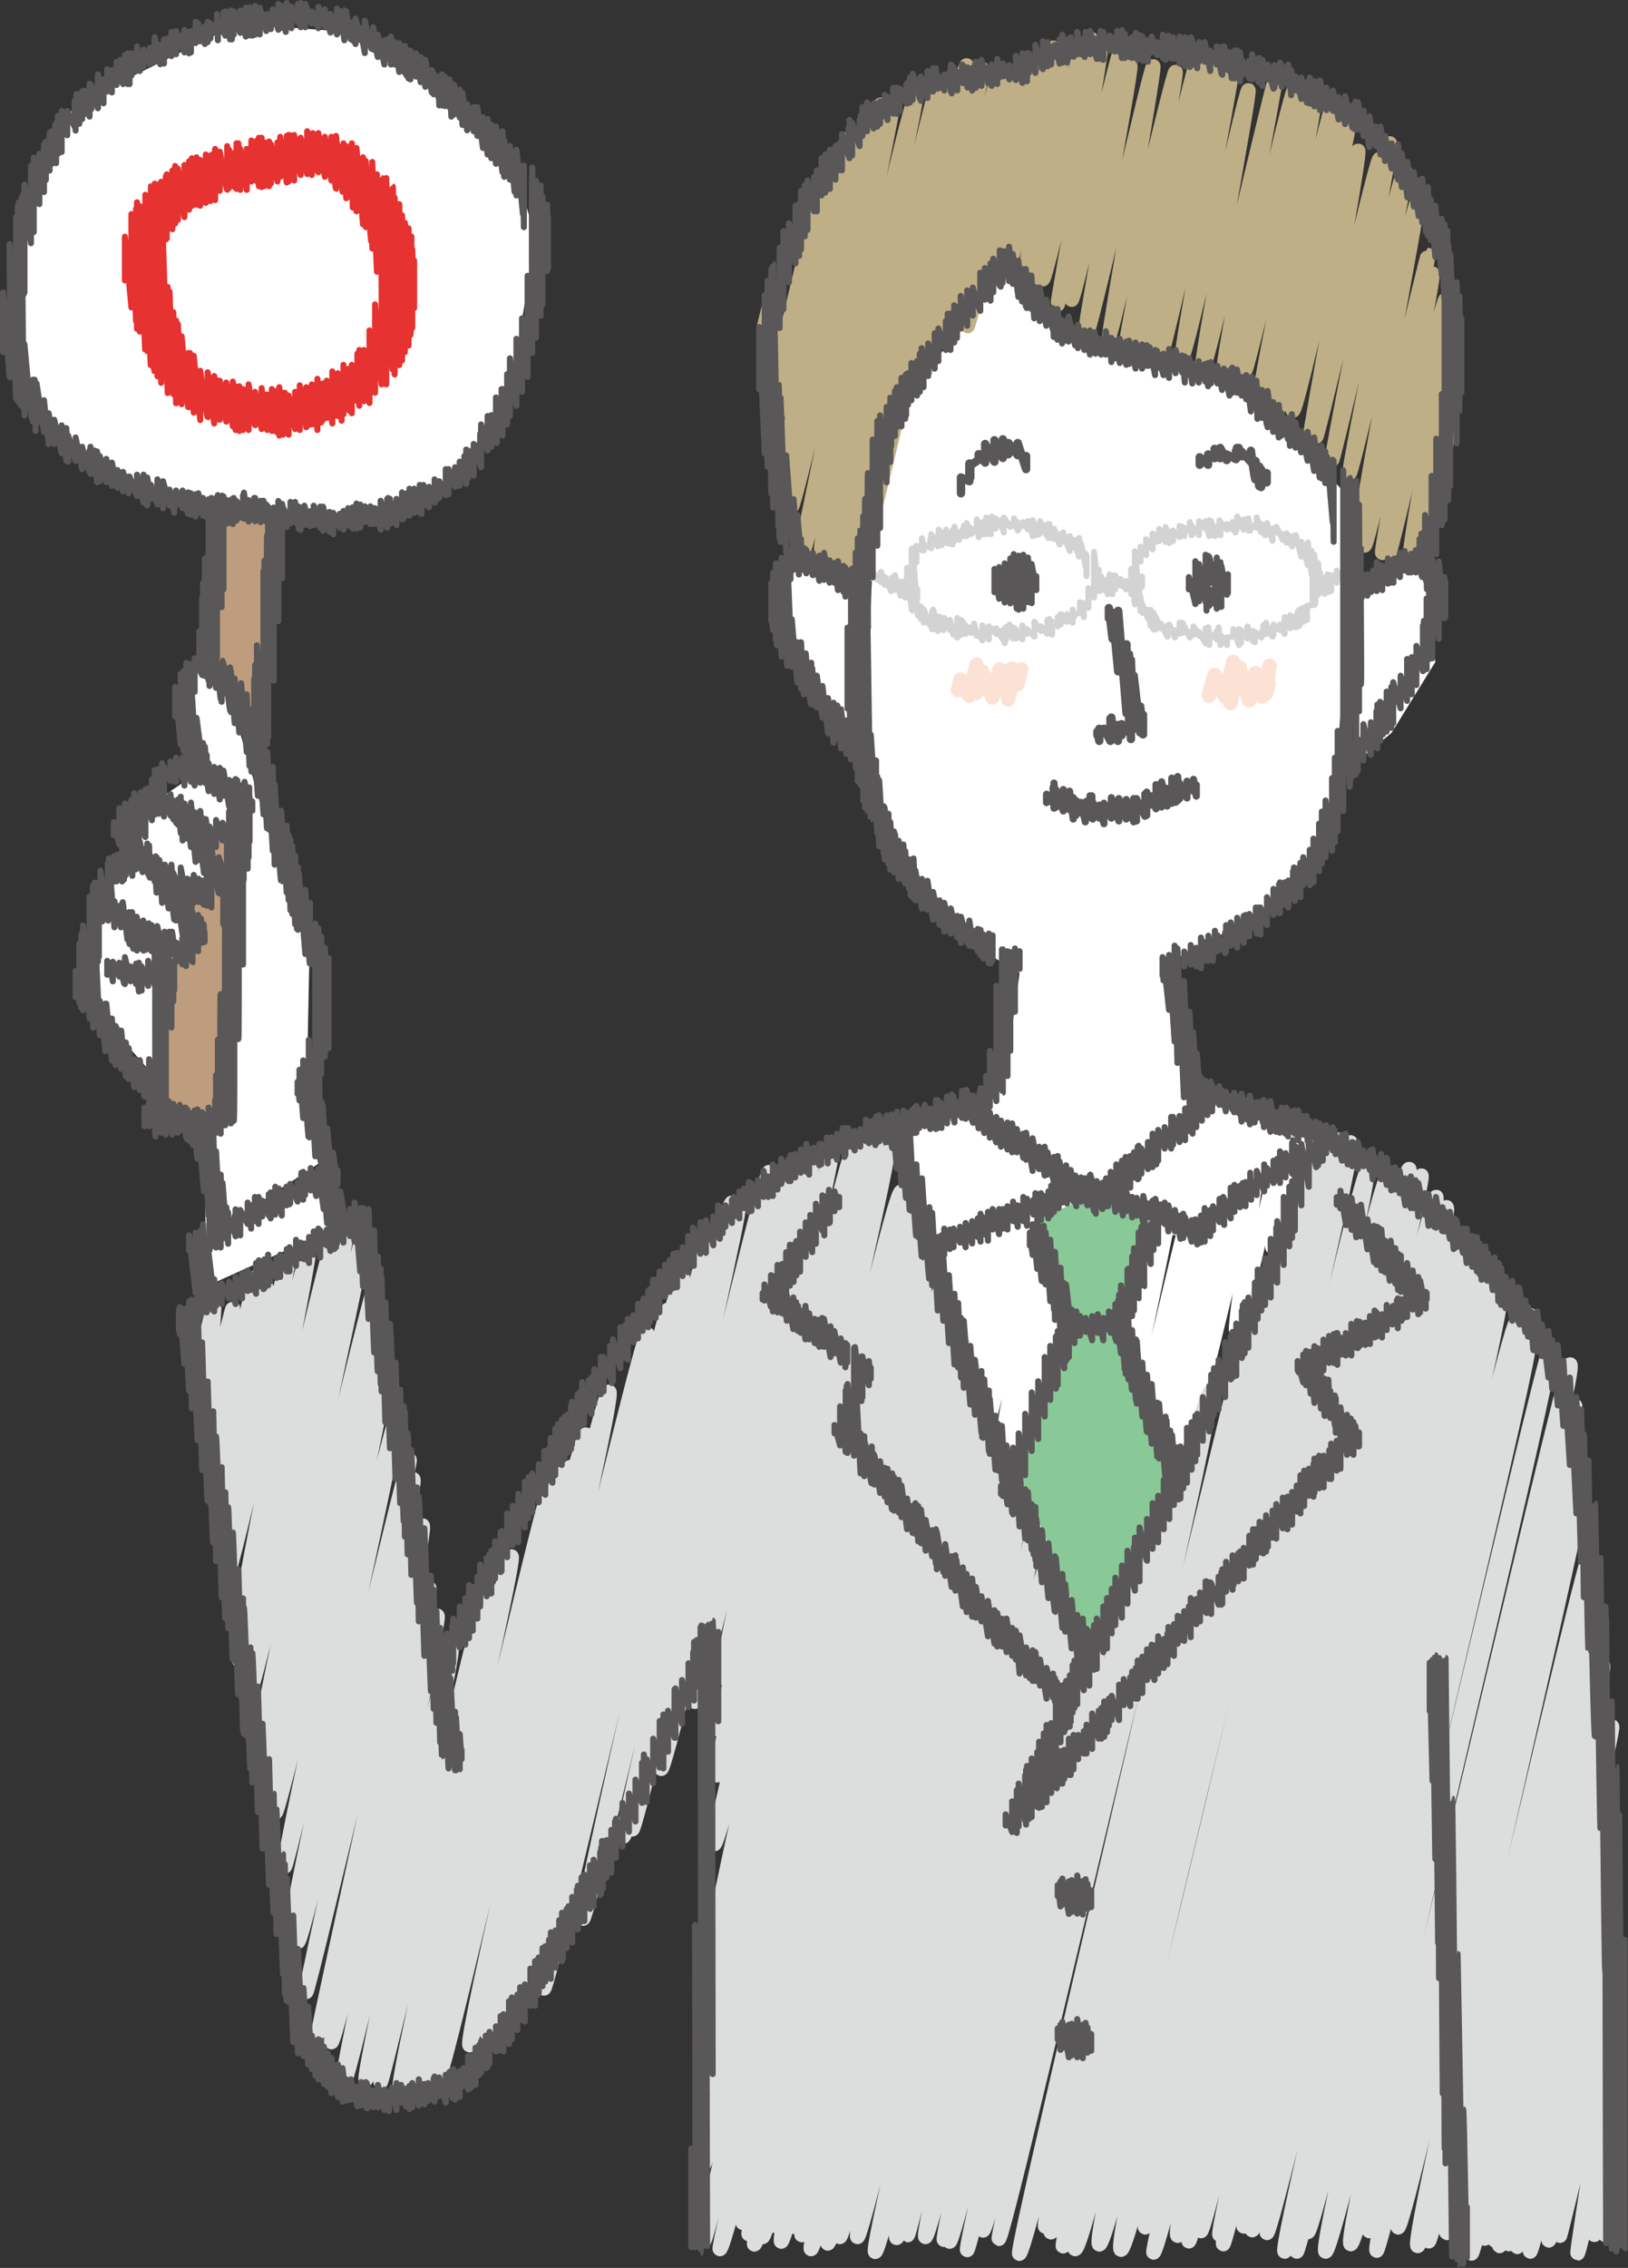 <svg xmlns="http://www.w3.org/2000/svg" viewBox="0 0 175.05 243.66"><rect x="0" y="0" width="175.05" height="243.66" fill="#333333" stroke="none"/><defs><style>.cls-1{fill:#fff;}.cls-2{fill:#bd9d7e;}.cls-10,.cls-11,.cls-12,.cls-3,.cls-4,.cls-5,.cls-7,.cls-8,.cls-9{fill:none;stroke-linecap:round;stroke-linejoin:round;}.cls-3{stroke:#fbe2d5;}.cls-3,.cls-4,.cls-5,.cls-7{stroke-width:1.56px;}.cls-4{stroke:#fff;}.cls-5{stroke:#dcdddd;}.cls-6{fill:#89c997;}.cls-7{stroke:#bfaf86;}.cls-10,.cls-11,.cls-8{stroke:#595757;}.cls-12,.cls-8,.cls-9{stroke-width:0.65px;}.cls-9{stroke:#e63230;}.cls-10{stroke-width:0.9px;}.cls-11{stroke-width:0.77px;}.cls-12{stroke:#d3d3d4;}</style></defs><title>アセット 2</title><g id="レイヤー_2" data-name="レイヤー 2"><g id="レイヤー_1-2" data-name="レイヤー 1"><polygon class="cls-1" points="84.73 60.93 83.83 68.83 87.33 71.93 89.53 77.53 91.83 80.33 92.83 64.23 88.73 60.93 84.73 60.93"/><polygon class="cls-1" points="34.23 125.03 22.13 133.03 21.93 121.73 14.93 113.73 10.13 108.33 10.13 96.23 14.93 91.63 15.93 86.63 21.23 83.03 20.13 71.93 22.33 71.93 24.53 74.23 28.93 89.63 33.33 99.53 32.93 119.73 34.23 125.03"/><polygon class="cls-2" points="23.43 56.53 21.23 70.83 22.33 70.83 24.53 73.03 27.83 79.73 28.93 56.53 26.73 55.43 23.43 56.53"/><polygon class="cls-2" points="21.23 96.23 19.03 95.13 21.23 101.73 17.93 102.83 18.03 107.43 17.53 119.53 23.03 120.43 25.13 110.23 24.53 89.63 22.33 89.63 22.33 95.13 21.23 96.23"/><polygon class="cls-1" points="36.63 56.53 12.33 52.13 2.43 42.23 2.43 24.53 7.93 11.33 25.63 2.53 39.93 3.63 49.83 12.43 55.33 17.93 57.63 25.63 55.33 38.93 52.03 46.63 46.53 53.23 36.63 56.53"/><path class="cls-1" d="M93.83,60.83s-1.6,24.3,2.4,29.9a123.38,123.38,0,0,0,9.9,11.7l3.5,2.1-1.7,12.4-11,5,3.8,12.8,27.6-2.2,14.3-9.9-14.3-5.5-3-13.5,10.6-5.7,7.4-8.6,1.4-22.4.1-13.7-11-12.1-12.1-3.3-7.7-2.2-5.5-7.7-12.1,16.5Z"/><path class="cls-3" d="M103,74.13s.3-1.2.3-1.1l.9,1.7.8-3.3v3a19.48,19.48,0,0,1,.6-2.3l1.1,2.8s.7-3,.8-3l.7,2.5.6-2.6-.4,3.3.6-2.4.4.8.4-1.6"/><path class="cls-3" d="M130,74.73a18,18,0,0,1,.6-2.2l1.1,2.3.9-3.7-.3,4.4s.9-3.8,1-3.8l1,3.5.7-2.9.7,2.5.8-3.3-.4,3,.3-1"/><polygon class="cls-1" points="145.63 63.83 152.93 60.63 154.33 71.13 149.63 78.73 145.93 81.83 145.63 63.83"/><path class="cls-4" d="M101.13,124.43s0-.2.1-.2-.1,5.6-.1,5.7,1.5-6.4,1.6-6.4-.9,12.2-.7,12.3,2.7-11.4,2.8-11.3-3.4,15.5-3.2,15.6,3.9-16.5,4.1-16.5-3.9,19.6-3.8,19.6,4.1-17.3,4.3-17.2-3,18.8-2.8,18.9,4.3-18.5,4.6-18.4c.1,0-4.2,20.1-4.1,20.2.3.1,4.5-18.6,4.6-18.5s-4.1,21.5-3.8,21.6,5.7-24,6-23.9-6.2,28.7-5.8,28.8c.2,0,7-28.8,7.2-28.8s-6.4,27.7-6.2,27.8c.4.1,6.3-26.6,6.6-26.6s-5.8,32.4-5.6,32.5,7.8-33.3,8.3-33.2c.3.1-7.4,35.3-6.9,35.4s8.3-34.5,8.6-34.4-7.5,33.8-7.4,33.9c.4.1,8.4-34.3,8.6-34.3.4.1-8.3,35.2-8.1,35.2.4.1,8.3-34.3,8.5-34.3.5.1-8.3,36.5-8,36.6s8.5-35.3,8.8-35.2-7.6,37.3-7.1,37.4c.3.1,9.4-39.8,9.9-39.6S112,171,112.33,171c.5.1,10.4-44,10.9-43.9.3.1-9.9,42.5-9.7,42.6.4.1,9.6-39.8,9.9-39.7.5.1-10.3,43.4-10,43.5.6.2,11.2-46.1,11.5-46,.6.2-11.1,47.1-10.5,47.3.4.1,11.5-47.6,11.8-47.5.5.1-10.8,50.6-10.3,50.8.7.2,12.2-50.1,12.5-50s-10.7,48.9-10.2,49,12.1-51,12.7-50.9-8.9,40.9-8.5,41c.6.1,9.7-39.7,9.9-39.7.4.1-8,34.6-7.6,34.7.2.1,8.6-36.2,9-36.1s-6,28.1-5.8,28.1,7.3-29.9,7.4-29.9-2.7,18.6-2.4,18.6,4.5-18.7,4.6-18.6-.8,9.8-.7,9.8,2.1-8.7,2.2-8.7l1.1.8.9-3.6"/><path class="cls-5" d="M20.23,143.93l.1-.5s.9,3.6,1,3.6,1.6-7,1.7-6.9-.9,12-.9,12,2.8-11.6,2.9-11.6-2.7,16.8-2.5,16.9,4.8-20.3,5-20.2-4.2,21.7-4,21.7,4.8-20.6,5.1-20.6-5.5,26.8-5.1,26.9,7.1-29.7,7.4-29.6-6.7,33.6-6.5,33.7c.4.1,8.4-35.3,8.8-35.2s-7.5,38.5-7.2,38.6,9.3-39.2,9.7-39.1-10.3,44.7-10,44.8c.5.1,11.1-46.8,11.6-46.6s-10.8,49.3-10.3,49.4,11.4-48.6,12.1-48.4c.5.1-12.2,55.6-11.4,55.8.4.1,12.3-51.3,12.8-51.2s-12.3,51.6-11.8,51.7,11.4-47.4,11.8-47.3-12,50.6-11.5,50.7,11.4-48.4,12-48.2c.4.1-11.7,50.3-11.4,50.4.5.1,11.5-47.4,11.8-47.3.7.2-11.4,52.9-10.8,53.1.3.1,11.5-48.3,12-48.2s-12.3,56.3-11.6,56.5c.5.1,12.6-52.1,13-52s-12.5,51.7-12,51.8c.7.2,11.7-49.8,12.4-49.7S32.63,214,32.93,214s12-50.2,12.5-50.1c.8.2-11.4,54.5-11.2,54.5.5.1,11.2-47.9,11.9-47.8s-11.1,48.6-10.5,48.8,11.1-45.8,11.4-45.8c.6.1-10.9,50.4-10.2,50.6s11.1-47.2,11.7-47.1-9.7,46.2-9.2,46.3c.8.2,12.5-53,13.2-52.8.3.1-11.9,53-11.6,53.1S54.33,167,55,167.23s-12.8,57-12,57.2,15.3-63.5,15.8-63.4-15.7,62.5-14.9,62.7c.6.2,15.6-65.8,16.4-65.6.5.1-16.7,66.2-15.7,66.4.4.1,16-67.1,16.7-66.9s-16.6,67.6-16.1,67.8,16.9-71.6,17.8-71.3c.6.2-16.2,68.9-15.8,69,.7.2,17.3-73.8,18.3-73.6s-15.9,70-15,70.2c.4.1,18.4-76.6,19.1-76.4.5.1-18.1,75-17.2,75.2s18.9-77.9,19.4-77.8-19,75.9-18.3,76.1c1.1.3,18.8-79.9,19.9-79.7.4.1-19,79.3-18,79.6,1.2.3,20.2-84.2,20.9-84,1,.3-19,79.9-18.4,80s19.7-83.8,20.8-83.5c.4.1-21.3,84.1-20.2,84.4.6.1,19.8-84.2,20.9-83.9.6.1-17.3,76.3-16.7,76.4s19.3-80.3,20-80.2c1,.3-16.2,71.3-15.7,71.4,1,.3,17-72.3,18-72,.5.1-17.6,71.1-17,71.2s16.8-70.1,17.4-69.9c.8.2-14.8,63.3-14.3,63.4.7.2,16-66.1,16.4-66s-13.4,58.7-12.8,58.8,14.4-59.5,14.8-59.4-12.4,56.7-11.9,56.8,13.3-56.4,14-56.3-14.6,61.9-14.2,62c.9.2,15.1-64.5,16-64.2.6.1-17.2,68.8-16.3,69s17-69.8,17.4-69.7c.8.2-18.2,76.9-17.7,77.1,1,.2,18.2-74.5,18.6-74.4.8.2-19.7,84.6-18.6,84.9s18.9-80.9,20.1-80.6c.8.2-21.6,88-20.5,88.3s21.4-88.1,21.9-88c.8.2-23.4,95.5-22.2,95.9.9.2,22.1-93.5,23.2-93.2.6.2-24.5,101.4-23.7,101.6,1.2.3,23.3-98.8,24.6-98.5.8.2-25.2,106.4-24.5,106.6s24.1-102.4,25.4-102-24.3,102.8-23.7,102.9c1.1.3,24-99,24.6-98.8,1.3.3-23.5,95.7-22.1,96s22.3-94.9,23.6-94.6c.6.2-23.5,95.7-23,95.8.9.2,22.8-94.6,23.5-94.4,1.4.3-23.6,95.3-22.9,95.5,1.2.3,22.3-94.6,23.5-94.2.8.2-23.6,93.1-22.6,93.4s21.8-90.1,22.4-89.9c1,.3-21.8,88.5-21.1,88.7.9.2,21.2-87.7,21.8-87.6s-22.1,89-21.1,89.3,20.9-86.7,21.6-86.5-20.9,84.7-20.3,84.9c1.2.3,20.3-84,20.9-83.9.9.2-20.7,84.6-20,84.8,1.1.3,19.7-83.4,20.7-83.2,1.2.3-20.5,84.5-19.7,84.7,1,.3,20.2-84.9,21.1-84.7.5.1-20.1,83.8-19.3,84.1,1.2.3,18.7-79.9,19.9-79.6.5.1-19.1,78.8-18.6,78.9.9.2,18.4-78.7,19.6-78.4.4.1-18.7,78.1-17.7,78.4.8.2,18.5-76.1,19-76,1.1.3-17.9,77.3-17.1,77.6,1,.2,17.6-73.3,18.2-73.2.9.2-17.3,70.4-16.9,70.5.9.2,16.5-70.2,17.4-69.9s-17.4,70.8-16.4,71.1,16.5-69.5,17.3-69.3-16.5,68.9-16.1,69,16-68.1,16.9-67.9c.6.1-15.7,67.9-15,68.1.9.2,15.9-66.1,16.4-65.9s-14.9,66-14.4,66.2,14.8-61.2,15.2-61.1-15.4,61.1-14.6,61.3,15.4-63.4,15.8-63.3c.9.2-14.4,64.1-13.9,64.2s17.8-75.6,18.8-75.4c.7.2-17.7,73.1-17.1,73.3.9.2,18.8-78.3,19.5-78.2s-18.2,79-17.8,79.1c.7.2,21.5-91.2,22.7-90.9s-21.1,92.3-20.5,92.5c1.1.3,25.5-105.1,26.2-104.9,1.2.3-24.4,101.7-23.4,102,1.3.3,26.8-111.5,27.7-111.3,1.3.3-28.4,111.5-27.1,111.9,1.7.4,28.2-116.7,29-116.5,1.7.4-28.5,117.8-27.7,118,1.7.4,28.7-119.1,29.6-118.9,1.1.3-29.6,118.8-28.3,119.2,1.7.4,28.2-119.3,29.6-118.9s-28.6,118-27,118.4S146,125.83,146.93,126c1.3.3-28.1,115.3-26.4,115.7s27.3-116,28.8-115.6c.7.2-26.9,113-26.2,113.2,1.1.3,27-114.1,28.4-113.7.7.2-28.1,116.3-27.5,116.4,1.1.3,28.1-115.9,28.8-115.7.9.2-27.8,113.6-26.2,113.9.7.2,26.9-111.8,27.8-111.6s-27.8,112-26.6,112.2c.8.2,26.8-111.3,27.7-111.1,1.4.4-27.6,109.7-26.4,110,.9.2,25.7-108.7,27-108.3.8.2-25.8,108.4-25,108.7s25.1-107,26.6-106.7-27.2,107.4-26.2,107.7c.6.1,25.4-106.4,26.5-106.1s-25.1,104-24.3,104.2,24.9-104.1,25.9-103.9c1.3.3-26,104-25,104.3,1.4.4,24.3-102.9,25.6-102.5,1.1.3-24.8,102.6-24,102.8s24.4-101,25.1-100.8c1.1.3-24.2,102.6-23.2,102.8s23.9-100.1,24.9-99.8-24.4,99.6-23.6,99.8c.6.2,24.4-100.8,25.1-100.6,1.4.3-24.5,98.3-23.9,98.5,1,.3,22.9-95.4,23.7-95.2s-23,97-21.8,97.3,23.5-97,24.1-96.9c1,.2-22.7,95.8-21.4,96.1s23-94.6,23.6-94.5c1.2.3-22.6,92.8-21.6,93.1s21-89,22.1-88.7c1.3.3-22.3,90.5-21.3,90.8.6.2,20.5-85.2,21.2-85.1.5.1-20,82.3-18.9,82.6.9.2,18.2-77.9,19.4-77.6.6.1-18.4,79.4-17.3,79.6s17.9-74.8,18.6-74.6c.9.2-18.3,73.9-17.4,74.1.6.1,17.2-71.9,17.9-71.7,1.1.3-16.4,70.7-16,70.8s15.5-65.2,16.2-65-15.4,64.3-14.5,64.5c.4.1,14.3-60.7,15.1-60.5s-14.9,63-14.1,63.2c.5.1,13.9-57.4,14.3-57.3.6.1-13.5,55.5-12.9,55.7s13.2-55.1,13.7-55-13.2,55.1-12.6,55.2,11.9-49.1,12.2-49.1-12.2,49.5-11.7,49.7,11.7-48.3,12-48.2c.5.1-11.6,47.9-11,48s10.3-44.1,10.9-43.9c.4.1-10.3,44.1-10,44.2s9.6-40.4,10-40.3-9,40.7-8.6,40.8,7.8-33.2,8.3-33.1c.2.1-6.8,31.8-6.3,31.9s6.2-26.1,6.5-26-5.7,25.4-5.3,25.5c.1,0,5.2-21.7,5.4-21.6s-3.7,23.5-3.5,23.5,3.1-13,3.2-13-1.5,10.9-1.4,11,1.6-6.5,1.6-6.5-.5,6.6-.4,6.6l.4-1.7"/><polygon class="cls-6" points="110.53 131.53 114.93 142.53 109.43 157.93 117.13 176.53 125.93 158.93 120.43 143.63 123.73 130.43 117.33 128.43 110.53 131.53"/><path class="cls-7" d="M82.13,35.23s.8-3.4.9-3.4-.2,10-.1,10.1c.3.1,5.5-22.9,5.7-22.9s-4.9,25.2-4.8,25.2,6.9-29.4,7.3-29.3c.2.1-6.8,33.2-6.5,33.3s8.3-35.3,8.8-35.2c.3.1-8.9,37.2-8.4,37.3.3.1,9.2-39.2,9.7-39.1s-10.2,43-9.6,43.2c.4.1,10.5-43.6,10.9-43.5s-10.3,49.2-10,49.3c.7.2,11.7-49.8,12.4-49.7.5.1-10.8,48.4-10.1,48.5.4.1,12.2-50.1,12.5-50,.5.1-11.9,52.4-11.5,52.5.7.2,12.5-53,13.2-52.8S89.83,61,90.43,61.13c.8.2,12.9-54.3,13.5-54.1s-12.5,55.3-12,55.4c.7.2,13-55.2,13.7-55,.2,0-6.7,32.4-6.2,32.5s7.5-31.5,7.8-31.4-5.7,28.2-5.4,28.3,7-28.9,7.2-28.9-5.3,27-5,27.1,6.6-27.9,6.9-27.8c.1,0-4.1,22.7-3.9,22.7s5.9-24.9,6.2-24.8c.1,0-4.8,23-4.6,23.1S114.23,5,114.43,5s-4.4,24.1-4.1,24.2,5.5-23.6,5.9-23.6c.2,0-5.6,25-5.5,25s6.4-26.4,6.6-26.4-5.6,25.7-5.2,25.8,5.9-24.9,6.2-24.8-4.7,27.5-4.6,27.5,6.6-27.9,6.9-27.8-5.7,27.2-5.4,27.3,6-25.2,6.3-25.1-5.3,29.4-4.9,29.5S123.73,7,124,7.13s-4.9,28.9-4.7,28.9,6.8-28.4,7.1-28.3-5.6,29.7-5.4,29.8,7.5-31.6,7.9-31.5-6.9,31.1-6.4,31.2,7.3-30.7,7.6-30.6-6.9,32.2-6.7,32.2S131.23,7,131.33,7c.4.1-6.9,32-6.7,32.1s7.4-31.4,7.8-31.3c.2,0-5.7,30.4-5.3,30.5s6.8-28.7,7.1-28.6-5.4,30.2-5,30.3,7.7-31.6,7.9-31.5-6,31.6-5.6,31.7,7.2-30.8,7.7-30.7-6.4,30.1-6.2,30.1,6.8-28.1,7-28-6.3,28-6.1,28.1,7.3-29.9,7.5-29.9c.5.1-6.2,32.4-5.9,32.4s7.4-30.8,7.7-30.7-6.5,31-6.3,31.1,7.2-30.6,7.6-30.5-7.9,33-7.5,33.1,7.9-32.3,8.1-32.3-6.6,31.1-6.1,31.2,6.6-28,7-27.9-5.4,31-5.2,31,7.1-30.2,7.5-30.1-7,29.7-6.8,29.8,7.5-31.6,7.9-31.5-6.4,33.9-6.2,34,7.3-31.2,7.8-31.1-6.2,32.5-5.9,32.5,7-29.4,7.3-29.3-6.3,34-5.9,34.1c.2.1,6.9-28.2,7-28.2.4.1-7.2,31.1-6.8,31.2s7-29.3,7.3-29.2-5.7,29.9-5.4,30,6.4-27.3,6.8-27.2-6.3,27.3-6.1,27.4,6.2-26.2,6.5-26.1-4.6,26.2-4.2,26.3c.2,0,4.7-19.4,4.8-19.3s-4,18.9-3.8,18.9,3.4-14.2,3.5-14.1"/><polygon class="cls-1" points="22.33 138.13 22.33 132.63 34.13 126.83 36.33 131.83 22.33 138.13"/><path class="cls-8" d="M24,99.23v-3.5l.1,3.7v-5l.3,5.6V89.63s.3,10.6.4,10.6-.1-14.3,0-14.3l.7,14V83.83c.1,0,.6,10.7.7,10.7v-9.7l.1,7.8V84l.5,3.4v-2.8"/><path class="cls-8" d="M12.23,94.73V92l.3,2.7v-2.1l.6,2.1v-3.2l.2,3v-2.9l.6,2v-1.8l.3,2.3v-2.2l.1,1.6v-1.6l.3,1.5v-2l.7,2.3v-2l.6,2.2V92l.2,2.3v-2.1a22.11,22.11,0,0,0,.5,2.5v-2.1l.2,3.3v-3.8l.3,3.6v-3.3l.3,4.6V93l.7,4.6v-3.5l.6,4.7v-4l.2,4.1v-3.3l.7,4.8v-4l.1,4.5v-4.6l.1,3.9v-4"/><path class="cls-8" d="M10,96.73v-1.6l.2,1.6v-1.9l.6,2.8v-4.1s.7,5.4.8,5.4v-6.2l.1,5.8v-6.3l.6,7.4v-2.8l.7,2.8v-2.4l.2,2.3v-2.6l.5,4v-2.8l.2,2.9V98l.3,3.1V98l.5,3.3v-2.8l.7,3.4v-3l.6,2.6v-2.3l.3,3v-2.8l.4,2.7v-2l.2,2.2v-2.8l.7,2.8v-1.6l.1,2.4v-3l.1,2.5v-2.2l.4,2.3v-2.6l.3,2.4v-2.4l.5,3.2v-2l.6,2.3v-2.8l.4,3V97l.2,6.1v-6l.2,5.7v-5.2l.2,5.5v-6s0,6.3.1,6.3V98l.6,4.2v-3.9l.3,3v-2.6l.1,2.6v-1.8l.2,1.6v-1.8l.1,1.9v-1"/><path class="cls-8" d="M14.43,88.83v-3.6l.7,2.6v-2.7l.7,1.9v-2.3l.6,2.7v-2.5l.6,2.5v-2.2l.6,2.5v-2.4l.7,2.3v-2.3l.3,2.7V86l.3,2.4v-2l.2,2.2v-2.7l.3,3.6v-3.9l.2,4.7v-3.6l.3,3.4v-3.4l.6,4.3v-3.2l.5,4.8v-3.9l.3,3.7v-3.3l.6,4.7v-4.6l.2,4.3v-3.8"/><path class="cls-8" d="M12.23,89.73v-1.4l.6,2.4v-3.9l.6,5v-5.5l.4,5.9v-5.8s.2,6.1.3,6.1v-6.6l.6,6.8v-2.2l.2,2.3v-2.4l.1,2.3v-2.3l.5,2.7v-1.9l.3,2.2v-2.8l.2,3.5v-3.3l.1,2.9v-1.8l.6,2.6V92l.7,2.7v-1.8l.3,2.3v-2.3l.7,2.2v-2.2l.2,2.6v-1.7l.8,2.1v-2.7l.7,3.7v-2.5l.3,2.6v-2.5l.4,2.5V94l.5,2.9v-2.5l.2,2.4v-1.9l.2,2.1v-2.4l.2,2.6v-2l.3,2.1v-7.4l.5,7.6V91s.7,5,.8,5v-3.9l.7,2.3v-.8"/><path class="cls-8" d="M19.23,87.53v-.4l.6,2.1v-2.9l.4,3v-2.6l.3,2.8v-3.3l.3,3.2v-2.2l.1,2.1v-2l.2,3.1v-3.1l.3,2.9v-2.6l.1,2.2v-2.7l.3,3.1v-2.3l.3,3V88l.4,3.1v-2.3l.7,2.2v-2.9l.7,2.2v-1.9l.7,1.9v-3.1l.1,2.8v-3.4l.4,3.1v-5.8l.2,5.2v-5.4s0,5.9.1,5.9v-5.4l.7,4.8v-4.7l.3,3.8v-3l.2,2.3v-2.6l.5,2.3v-1"/><path class="cls-8" d="M12.63,93.73v-1.9l.5,2.2v-3.5l.3,3v-4.1l.1,4.6v-4.7s.5,4.1.6,4.1v-5.6l.5,4.8v-6.3l.1,6.9v-6.8l.2,6v-6.1l.7,3.6v-5.1l.7,3.3v-4.4l.3,3.8v-4.8l.4,4v-4.1l.4,3.5V82l.2,3.1v-2.7l.7,1.5v-2.1l.5,2.2v-2.1l.1,2.1v-2.6l.7,2.2v-2.2l.2,3v-2.8l.7,2.4V82l.4,2.4v-2l.6,1.7v-1.9l.5,1.9v-1.6l.4,2.5V82l.6,3.3v-2.9l.6,3.5v-3.4l.4,3v-2.7l.6,3.8v-2.8"/><path class="cls-8" d="M34.23,116.63V99.73l.3,15.7v-14.8l.4,12.9v-11.7l.4,10.8v-9.7"/><path class="cls-8" d="M32,117.53v-1.3l.2,2v-3.3l.4,5.2v-6.2s.5,8.3.6,8.3v-10.5l.7,12.5v-25l.7,27.8v-8.6l.1,9v-8.7l.5,9.2v-6.7l.6,7.3v-4.7l.5,3.4v-1.5"/><path class="cls-8" d="M20.93,74.33v-3.6l.8,1.8v-2.2l.3,2.3V71l.4,2.1v-2.4l.1,3v-2.9l.3,2.4v-1.9l.4,2.6v-3l.5,4.2v-3.2l.1,3.5v-3.5l.1,2.6V71l.1,3.5v-3.2l.7,5v-4.6l.1,4.8v-4.4l.4,5.6v-4.8l.5,5.8v-5l.2,5v-5.3l.6,7.4v-6.2l.3,7.7v-6.1l.2,6.7v-6.6l.1,6.4v-5.5l.6,8.3v-7.3l.6,9.3v-8s.3,9.6.4,9.6v-8.3l.6,10.6v-9l.2,10.5v-8.6s.6,10.4.7,10.4v-7.6l.6,8.8v-7.2l.2,8v-7l.2,8.1v-7.6l.2,8v-7.3l.3,8.4v-7.4l.2,7.9v-6.7l.1,6.8v-6.7l.1,6.5v-5.9l.7,8.7v-6.9s.4,8,.5,8V97"/><path class="cls-8" d="M18.83,77v-3.2l.6,6.2v-7.6l.3,8.3v-8.6l.3,9.4V71.23l.4,11.5V71.33l.7,11.2v-5.4l.7,5.4v-2.7l.2,2.8v-2.4l.2,2.5v-1.6"/><path class="cls-8" d="M10.33,104.53v-8l.2,6.8V97l.1,5.8v-6.2L11,99v-2.4"/><path class="cls-8" d="M8.13,107.13v-2.8l.1,2.5v-2.4l.3,3.3v-6.3s.1,6.8.2,6.8v-7.8s0,7.4.1,7.4v-7.6l.1,8.3v-9.1l.7,10V96.33l.4,14.1v-14l.7,14.8v-3.7l.6,5.4v-5.1l.1,4.5v-4.5l.6,6.1v-4.5l.4,5v-4.2l.1,3.5v-3.3l.5,4.4v-4.1l.5,4.9V112l.3,3.9v-3.3l.6,4.2v-3l.6,3.3v-3.2l.5,3.9v-2.9l.6,3.9v-3.5l.7,4.6v-3l.4,2.9v-3.1l.1,3.5V117a28.5,28.5,0,0,0,.3,2.9v-2.2l.5,3.3v-2.7l.5,3.3v-3l.7,2.8v-2.7l.2,2.6V119l.5,3.2V120l.1,2.4v-3.2l.3,3.4v-2.8l.3,3.2v-3.3l.5,4.8v-4.4l.7,7.9v-7.1l.5,9.7v-9.9l.1,11.1v-10.7l.4,11.2v-11l.3,11.5v-9.1l.5,9v-6.5l.2,6.6v-5.7l.4,5.3v-2.7l.1,2.6v-2.2l.1,2.1v-1.9"/><path class="cls-8" d="M13.73,100.93v-.6l.2,1.1v-1.8a18.46,18.46,0,0,0,.4,2.3v-2.2l.4,2.4v-2.4l.4,1.9v-2.2l.1,2.5v-2.1l.2,2.3v-2.7l.3,2.6v-1.9"/><path class="cls-8" d="M11.53,104.73v-1.5l.3,1.4v-1l.3,1.8v-2.1l.7,1.6v-1.5l.5,2.2v-1.9l.1,2v-2.9l.6,2.6v-1.6l.6,1.9v-2.2l.3,3v-3.1l.2,2.3v-1.9l.1,2.6v-2.6l.7,2.1v-2.7l.7,2.6v-5.5l.2,5.3v-5l.7,4.3v-4.1s0,3.6.1,3.6v-2.6l.1,2.9v-3.4l.4,2.3v-.8"/><path class="cls-8" d="M17.83,118v-15.2l.6,7.6v-6.9l.2,4.1v-4.3l.1,3.1v-2.9"/><path class="cls-8" d="M15.53,121v-2a14.62,14.62,0,0,0,.5,2v-7.2l.7,8.3s-.1-17.5,0-17.5l.6,17.1v-18.4l.5,18.6v-2.4l.3,1.8v-2l.4,2.6v-3l.1,2.6v-1.8l.5,2v-2.6l.2,2.4V119a16.35,16.35,0,0,0,.2,2.2v-1.4l.4,1.9V119l.6,2.2v-1.6l.4,1.3v-1.6l.3,2.6v-2.7l.5,2.4v-2.1l.7,2.3V119l.7,2.1v-2.9l.1,2.7v-5.4l.2,6.2v-10l.3,10.1s-.1-15,0-15l.5,14.1s-.1-22.8,0-22.8v0c.1,0,.5,22.6.6,22.6V87.33l.3,33.1c.2,0-.1-33.6,0-33.6l.5,24.8c.1,0,0-25.3,0-25.3l.5,17.3V85.83l.5,7.5v-6.9l.1,5.7v-5.5l.1,3.8V87"/><path class="cls-8" d="M26.93,80.63v-2.8l.4,2.4v-7.3l.1,7.5v-9l.2,8.8V69.33l.7,10.7V61.33s0,18.9.1,18.9v-20c.1,0,.3,19.7.3,19.7s-.1-22.6,0-22.6l.1,21.9V54.43c.1,0,.6,18.7.6,18.7V54.53l.5,12.2V53.83l.4,8.3v-8l.5,2.5v-1.5"/><path class="cls-8" d="M21.43,71.23v-3.4l.3,4.2v-7.8l.1,7.8v-9.4l.2,9.6V60l.4,11.7V53.63l.2,18.1c.1,0,0-18.1,0-18.1s.6,17,.7,17v-17l.5,11.6s-.1-12,0-12l.2,10.1v-10l.4,2.9v-2.5l.5,2.4v-2.5l.5,2.3v-2.1l.7,1.4v-2l.1,2.5v-2.8l.4,2.9v-2l.1,2.2v-2.3l.3,2.1V54l.3,1.8v-2.3l.1,2.5v-2.5l.6,2.6v-2.3l.3,2.1v-2.1l.3,2v-1.6"/><path class="cls-8" d="M30.23,56.43v-1.6l.2,1v-1.3l.8,1.7v-2.3l.5,2.2v-2.2l.4,2.9v-2.4l.2,2.5v-2.2l.4,1.7v-2.1l.6,2.2v-1.6l.4,1.5v-2.1l.7,2.4v-2.3l.1,2.1v-1.7l.2,2.2v-2.6l.7,2.7V55l.4,2.4v-2.3l.7,1.6v-1.5l.4,1.7v-2l.5,1.6v-1.9l.5,2.2v-2.3l.2,1.9v-1.6l.2,2v-2.7l.4,2.6v-2.5l.5,1.9v-1.7l.6,1.9v-1.9l.4,1.9v-1.7l.1,1.5v-1.5l.6,2.3v-3.1l.7,2.9v-3.1l.1,2.6v-2.7l.2,2.8v-2.7l.1,2.6V54l.6,2.4v-2.8l.1,2v-1.9l.5,2.1v-2.9l.2,2.8v-1.9l.3,1.2V53l.3,2.4v-2.9l.5,2.6v-2.6l.6,2.6v-3l.2,3.1v-2.7l.2,1.8v-2.2l.6,2.4v-2.2l.6,1.7v-2.5l.2,2.2v-1.9l.3,1.7v-1.8l.7,1.5v-2.8l.3,2.7v-2.7l.7,1.9v-2.1l.5,2v-2.6l.5,1.8V49l.2,3v-3.7l.2,3.1v-3l.6,2.7v-3.4l.7,2.2v-3.3l.1,3.6v-4.6l.7,2.8v-3.7l.4,3.3v-3.4l.5,2.8v-4.7l.1,4.9v-4.3l.5,3.3v-4.8l.1,5v-5l.5,3.8v-5.4l.3,4.5v-6.2l.7,5.1v-7.2l.6,5.7v-7.9l.6,6.3V29.63l.5,8.3s-.1-19.2,0-19.2V18l.4,18.3V19.43l.5,14.5v-14s.1,12.8.2,12.8V21.13l.5,8V22l.1,6.8v-5.5"/><path class="cls-8" d="M2.53,31.63s-.1-10.9,0-10.9,0,10.7.1,10.7V19.83l.7,6.3v-8.3l.3,7.1v-8l.6,5v-5.4l.5,4.1v-5.1l.2,3.8v-4.1l.4,3.1v-4l.2,3.3v-3.5l.4,3.1v-3.8l.1,4.1v-4.3l.2,3.3v-4.1l.4,3.9v-4.4l.6,2.6v-2.6l.8,1.7v-2.8l.1,3.2V11l.1,2.4v-3.3l.3,3.2v-3.1l.3,2.6v-3l.2,2.5V9.73l.6,2.8V9l.2,2.7V9.13l.7,2.5V8l.6,3.1V8.53l.4,1.3V7.43l.5,2.5V7.53l.5,1.6V6.63l.4,2.1V6.43l.3,2.6V6.53l.2,2V5.93l.3,3.1V5.73l.2,3.3V6.53l.2,1.6V5.73l.5,1.9V5.93l.1,1.6V5l.1,2.5V5.63l.2,2V5.83l.4,1.3V5.33l.7,1.6V5.13l.5,1.5V4l.6,2.9V4.83l.4,2V4.23l.4,1.7V4.13l.4,1.9V3.43l.5,2.4V3.33l.4,1.8V3.83l.5,1.8V3.23l.5,2.5V3.43l.2,2.2V3.33l.5,1.3V2.33l.3,2.1V2.53l.2,1.9V2.93l.5,1.8V2.83l.3,1.7V2.33l.3,1.8V2.53l.7,1.1V1.53l.1,2.8V2.23l.6,1.3V1.33l.2,2.5V1.23l.4,2V1.83l.1,2.4V1.43l.1,2.8V1.13l.1,3.1V1.83l.2,1.9V1.23l.7,2.3V1.13l.6,2.8V.83l.1,2.5V1l.3,2.8v-3l.1,2.9V1.63a16.35,16.35,0,0,0,.2,2.2V1.43l.3,2.3V.63l.2,2.7V1.43l.2,1.7V1a24.37,24.37,0,0,0,.1,2.7V.83l.7,2.5V1.53l.5,1.6V1.43l.2,1.2V1l.6,2.2V.43l.2,2.5V1l.1,2V.63l.5,2.8V.63l.1,2.2V.33l.5,2.7V.73l.7,1.7v-2l.3,2.5V.33l.5,2.6V.43l.7,2.1V1.23l.7,1.8V.73l.7,2.1V1a22.68,22.68,0,0,0,.6,2.5v-2l.7,2.2V.93l.4,2.5V1.23l.4,3.1V1.13l.1,2.5V1.53l.1,2V1.23s.4,3,.5,3V2.43l.3,2v-2l.2,2.3V2l.5,2.3V3l.5,2.7V2.23l.7,3V3.53l.2,1.8V2.93s.4,3.2.5,3.2V3.73l.7,3.2V4.33l.3,2V4.23l.2,2.1V4.23l.2,2.7v-3l.4,3V4.53l.5,3.2V4.63l.6,3.2V4.93l.2,3.2V5.33l.1,2.4v-2l.1,2.7V5.73l.2,2.8V5.43l.6,2.8V5.73l.5,3.1V6.13l.5,3.2V6.43l.7,3.5V7.53l.2,2.6V7.93l.5,2.5V8.23l.1,3.1V8.43l.3,2.9V8l.3,3.4V8.23l.5,3.3v-3l.2,4V9l.3,3.3V9.13l.6,3.5v-3l.3,3.8V10l.5,4v-2.8l.7,2.9v-2.6l.4,3.1v-3.1l.6,4.4v-3.3l.5,4v-3.8l.4,4.2v-3.6l.5,4.2v-4l.7,4.9v-4.4s.1,4.9.2,4.9v-3.9l.6,4.2v-3.6l.5,4.9v-3.9l.2,4.3v-4.9l.7,6.9v-5.2l.1,6.6v-6.6"/><path class="cls-8" d="M.33,37.83v-6.4l.7,9.1c.1,0,0-14.3,0-14.3l.7,16.6V23.33l.2,19.8s-.1-21,0-21,.1,20.6.1,20.6v-21l.2,21.8c.1,0-.1-21.5,0-21.5l.1,21.3c.1,0,0-22.1,0-22.1s.2,22.6.2,22.6v-7l.1,7.8V37s.7,7.9.8,7.9v-4l.1,4.4v-4.5l.2,4.4v-4.4l.1,5.5v-4.7l.1,3.9v-4.3l.8,5.2V43l.5,4.7v-3.3l.6,3.3v-2.6l.8,3.6v-3l.5,3.8V46l.2,3.6v-2.8l.8,2.7V47l.7,3.4V48a27.59,27.59,0,0,0,.8,2.7v-2.3l.1,2.5V48a20.9,20.9,0,0,0,.1,2.5v-2.1l.3,2.5v-2.5l.3,3.4v-3.3l.3,3.2V49l.7,2.8v-2.5l.6,2.9v-2.5l.6,2.7v-1.9l.6,2.3v-2.1l.6,2.3v-1.8l.1,1.5v-1.5l.8,2.1V51l.7,3V51l.4,3.3v-3l.4,2.3v-1.5l.7,2.1v-2.7l.6,3.1v-2.9l.7,2.6v-1.7l.5,2.5V53l.2,1.3v-1.6l.7,1.9v-1.9a22.68,22.68,0,0,0,.6,2.5v-2.3l.3,2.4V53l.5,2.5v-2.4l.3,2V53l.5,2.4v-1.9l.4,2.1v-1.8l.5,1.5v-1.8l.5,2.2v-2.2l.2,2.8v-3.1l.4,2.8v-2.7l.7,2.9v-2.3l.5,2.4v-2l.1,1.3v-2.1l.7,2.1v-.9l.1.3v-.9"/><path class="cls-9" d="M17.83,25.73v-6.8l.1,6.7v-6.9l.6,5.9v-6.3l.3,5.7v-6.2l.1,5.6v-5.2l.2,5.4v-5.5l.7,5.2v-5.6l.5,4.8v-5.2l.3,4.8V17l.5,5v-5.1l.4,5.2v-4.9l.6,4.6v-5.2l.5,5v-4.9l.2,3.8v-3.9l.3,4.9V16l.5,4.5v-4.2s.7,4.1.8,4.1v-4.7l.2,4.5v-4.1l.6,4v-3.7l.2,3.9v-4.9l.2,4.5v-4.5l.2,5V16l.7,4.4V16l.5,3.5v-4.4l.6,4.4v-4.4l.1,4.1v-3.8l.1,4.6v-5.2l.3,5.3v-5.3l.1,4.8v-4.3l.2,4.7v-4.7s0,4.2.1,4.2v-3.8l.4,4.3v-4.8l.2,4.5v-4.2l.7,4v-4.2l.3,3.7v-4.3l.7,4.9v-5l.2,4.9v-5l.1,4.6v-4.6l.3,4.1v-4l.2,4.8v-4.9l.7,4.3v-4l.7,3.9v-4.6l.5,4.7v-4.1l.1,3.7v-4.1l.6,4.2v-4.2l.7,4.7v-4.3l.7,4.7v-4.7s.4,5.6.5,5.6v-5.7l.7,6v-4.9l.1,4.6v-4.9l.3,5.9v-5.6l.6,5.6v-5.9l.1,6.9v-6.5l.4,6.9v-6.8l.7,8.2v-7.2l.3,7.5v-7.1s.5,8.7.6,8.7v-7.7l.1,8.4v-9.3l.5,11.8V18.73"/><path class="cls-9" d="M13.43,30.13v-4.7l.7,7.6V23l.5,11.5V22.43l.1,12.9V21.73l.3,13.9s-.1-13.5,0-13.5.5,15.6.6,15.6V20.93s.5,18.5.6,18.5V20c.1,0,.3,20.1.4,20.1V19.73s.1,20.3.2,20.3,0-19.9,0-19.9l.1,20.3V19.83l.4,21.3V19.53l.7,22.7V30.83l.2,11.1V31.33l.4,11v-8.8l.3,9.8v-8.9l.2,8.6v-8.2l.4,8.6v-7.3l.7,7.6v-5.8l.2,5.8v-5.8l.4,6.4v-6.1l.7,6.9v-5.3s.7,5,.8,5V40l.7,5.5v-5.1l.2,4.7v-4.3l.4,4.3v-4.2l.7,4.4v-4.2l.7,4.7V41l.3,5.2v-4.7l.4,4.8v-4.8l.4,4.7v-4.4l.6,4.4v-4.9s.6,4.4.7,4.4v-3.6l.7,4v-4.4l.6,4.5v-3.8l.5,3.9v-4.5l.5,4.6V42l.3,4.8v-5.2l.4,5.1v-4.5l.2,4.2v-4.2l.4,4.5v-4.2l.7,3.6v-4l.5,4.1v-4.8l.7,4.5v-4.3l.2,4.1v-4l.4,3.9v-4.3l.1,4v-3.4l.5,4.3v-5.5l.4,4.7v-4l.1,3.8v-3.9l.1,3.8v-3.9l.4,3.7v-4l.6,4.6v-5.6l.2,4.8v-4.4l.4,4.4v-4.6l.4,5.1v-4.9l.2,4.2v-5.3l.6,4.9v-4.5l.3,4.8v-5.2l.6,3.9V38l.2,5.6v-6l.5,5.5v-5.5l.6,5.7v-7.8l.6,6.7v-9.5l.7,8.6c.1,0-.1-22.2,0-22.2s.5,22.2.5,22.2V19.13s.6,20.8.7,20.8-.1-19.9,0-19.9.2,20.2.2,20.2v-19l.5,18V21.93l.3,16.8V23.13l.3,14.7V23.93c.1,0,.4,13.2.4,13.2s0-12.6,0-12.6S44,36,44.13,36s-.1-10.2,0-10.2l.1,9.6v-10l.1,9.8v-8.4l.2,6.3V28"/><path class="cls-10" d="M119.23,66.43v-1.1l.4,3.3v-2.8l.6,6.3v-6.5l.9,11v-7.4"/><path class="cls-10" d="M118,79v-.4l.2,1v-1.3l.5.3v-.3l.7,1.3v-2.4l.1,1.2v-1.3l.1,1.6v-1.1l.6,2v-1.7l.4,1.1v-1.2l.8.9v-8.4l.2,9.1v-8.5l.3,7.4v-5.7l.7,6.1v-2.8l.3,3v-2.1"/><path class="cls-8" d="M109,61.63v-2.1l.2,2.8v-2.6"/><path class="cls-8" d="M106.93,63.63v-2.5l.5,3.2v-3.4l.6,3.8v-4.2l.6,4.3V60l.7,5.4v-2.5l.2,2.6v-5.8l.3,5.1v-4.7l.2,5.3v-5.8l.5,5.1v-4.8l.4,4.9v-4.2l.5,2.8v-1.5"/><path class="cls-8" d="M129.93,62.33v-2.6l.1,1.9v-1.8l.1,2.8v-2.5"/><path class="cls-8" d="M127.83,63.33V62l.7,2.9v-4.6l.4,4.3v-4l.7,4.1v-5.1l.1,6v-3.2l.3,2.7v-1.8l.6,1.6v-4.3l.2,4.8v-5.5l.4,5.3v-4.8l.1,4.8v-4.4l.6,3.1v-2.1l.1,1.9v-2"/><path class="cls-11" d="M112.53,86.23v-.9l.7,1v-1.7l.1,2.2v-2.7l.2,2.6v-1.9l.8,2.3v-2.3L115,87V85l.4,3v-2.3l.3,1.9V86l.5,1.3v-1.1l.5,2.1v-2.1l.1,1.8v-1.9l.4,1.7v-2.3l.2,2.1v-2.1l.1,2.5v-1.8l.7,1.7v-1.4l.5,2v-2.2l.8,1.6v-2.2l.8,2.5v-2.4l.8,2.2v-2.1l.8,2.4v-2.5l.2,1.3V86l.1,2.2v-2.4l.9,1.9v-2.4l.2,2.3v-2.5l.5,1.4v-1l.5,1.4v-2.6l.6,2.4V84l.6,2.6v-1.9l.5,1.6v-2.7l.4,2.6v-1.4s.4.9.5.9V85"/><path class="cls-11" d="M125.83,85.63v-1l.7.9v-1.6l.1,2.1v-2.6l.2,2.4v-1.7l.8,1.6v-1.8l.7,1.1v-1.3l.3,1.8v-1.2"/><path class="cls-10" d="M129,49.93v-.8l.9.8v-1.1l.7.4v-1l.6,1v-1.1l.7,1.3v-.6l1,.5v-.9l.1.3v-.6l.2.9v-.9l.3.9v-.5l1,1.1v-1.2s.4,3.1.5,3.1v-2l.4,2.7v-2.1l.2,2.2v-1.9l.6,1.4v-1"/><path class="cls-10" d="M103.33,53v-1.7l.9.4v-1.9l.1,1.5V50l.9-.6v-.6l.7.9v-2l1,1.9v-2.3l.9,1.9v-2l.6,1.6v-1.2l1,1.3v-1.3l.9,2.8v-1h0V49"/><path class="cls-8" d="M46.73,179.43V178l.3,1.6v-2.4l.3,2.7v-2.5l.7,2.7v-4.6l.1,4.5v-4.3l.5,3.8v-4.9l.1,4.1v-4.8l.7,3.1v-4.4l.6,4.1v-5l.4,4.3v-5.7l.4,4.9v-4.7l.5,3.4v-4.5l.3,3.2v-4.5l.7,3.4v-4.1l.3,3.8V167l.2,4.2v-4.6l.4,3v-4l.6,3.3v-4.3l.1,4.2v-4.3l.6,2.8v-4.7l.6,3.4v-4.2l.6,3.9v-5.2l.7,3.6v-4.9l.4,3.9v-4.4l.4,3.8v-4.2l.7,3.1v-4.1l.6,3.2v-4.6l.1,4.7v-4.3L59,159v-3.3l.2,3.2v-4.4l.2,4.8v-4.5l.3,3.7v-5l.3,3.8V153l.4,4.4v-4.9l.3,4.1v-4.4l.3,3.9V152l.4,3.7V151l.1,4.2v-4.6l.6,3.8v-4.6l.3,3.3v-3.6l.2,3.6v-4.6l.2,4.5v-3.8l.5,2.4v-3.3l.3,3.6V148l.3,2.8v-3.7l.7,2.7v-4l.3,3.7v-3.7l.7,2.2v-3.4l.2,4v-4l.1,3.8v-4.5l.8,3.1v-4.4l.5,3.3v-3.5s.2,3.7.3,3.7v-4.4l.6,2.5v-2.9l.5,2.5v-3.7l.5,2.9v-3.2l.1,2.7v-3l.5,3.1v-3.9l.2,3.3v-3.5l.3,2.7v-3.7l.1,3.8v-3l.2,3.3v-4.1l.4,3.5v-4.4l.6,2.7v-3.4l.5,2.9v-3.4l.4,3v-3.7l.4,3.6v-3.7l.6,2.5V134l.6,2.7v-3.9l.5,2.3v-3.2l.1,4.1v-4l.7,2.7v-3.4l.6,3.3v-3.5l.8,2.7v-3.1l.1,2.3v-2.2l.4,1.7v-3l.2,3.6v-3l.3,2.4v-2.8l.3,2.1v-2.3l.7,1.9v-2.5l.2,1.8v-2.1l.6,2.3V128l.5,1.8v-2.1l.5,2.5V127s.1,3,.2,3v-2.9l.1,3v-2.9l.7,2.4v-2.8l.6,1.8v-2.8l.5,2.8v-2.2l.5,2.1v-3.4l.5,2.7v-2.4l.4,1.8v-2.7l.1,2.4v-2.2l.7,2.2v-2.4l.2,2.4v-2.8l.5,2.4V124l.6,2v-2.5l.6,2.4v-3l.3,3.3v-2.8l.5,1.5v-1.6l.6,1.9v-2.3l.2,2.2v-2.2l.6,1.4v-2.1L89,125v-2.7l.4,1.9v-2l.6,2.4v-2.8l.5,1.9v-2l.1,2v-2.5l.2,3.1v-2.5l.1,2.3v-2.9l.3,2v-2l.5,2.1v-1.7l.2,2v-2.1l.6,1.7v-1.9l.6,1.3v-2.3l.5,2.1v-1.9l.3,2v-2.1l.4,1.6v-1.6l.1,1.9v-1.4"/><path class="cls-8" d="M74.33,241.43v-10.6l.4,10.6c.1,0,0-34.6,0-34.6s.5,35.2.6,35.2,0-67.2,0-67.2l.1,66.7v-66.9c.2,0,.3,66.7.6,66.7,0,0-.2-66.8,0-66.8s.6,48.3.6,48.3-.1-48.7,0-48.7l.6,10.8v-9.6"/><path class="cls-8" d="M21.43,141.63v-1.9l.2,1.5V139l.6,2v-2.1l.7,1.9v-2.6l.1,2.7v-2l.2,1.4V138l.6,2.1v-2.2l.8,1.6v-1.8l.7,2.4v-2.9l.7,2.3v-2.7l.6,1.9v-2.2l.3,2.1v-1.7l.6,2.1v-3.3l.3,2.5v-2.8l.5,3.1v-2.4l.1,2.3v-3.1l.4,2.8v-3.3l.2,2.9v-2.1l.7,1.7v-2.1l.4,2v-2.4l.7,1.8v-2.4l.3,2.4V134l.7,2v-2.8l.5,2v-1.7l.4,1.8v-1.7l.5,2.1v-2.8l.5,1.9v-2.5l.3,2v-1.8l.2,1.8V132l.2,3.1v-2.9l.7,1.6v-1.7l.4,2.3v-2.7l.4,2.5v-3.5l.1,3.4v-2.8l.1,2.7v-3.1l.1,2.7v-2.2l.7,2.1v-3.2l.7,2.5v-2.9l.5,3.5v-4.2l.6,7.4v-6.8l.3,8.4v-8.4l.6,11.9v-11.8l.6,15.4v-13.1s.3,15.3.4,15.3V135l.3,13.7v-12.4l.1,13.2v-12.2l.4,15.5v-12.9l.5,15.7v-13.4c.1,0,.6,16.7.6,16.7v-12.5l.5,15.1v-12.2s.3,14.3.4,14.3v-12.5l.1,14v-13.4l.3,15.3V154c.1,0,.4,15.2.4,15.2v-13.4l.6,16.4v-12.4l.2,14.4v-13.4c.1,0,.6,17.1.6,17.1v-13.7l.7,17.5v-12.4l.3,14.3v-12.8l.3,14.3v-12l.4,14.1c.1,0,0-12.3,0-12.3s.1,13.8.2,13.8V176l.7,14V179l.2,10.6v-9.3l.5,9.9v-6.3l.1,6.3v-5.7s.3,5.6.4,5.6v-3.8l.2,2.7v-1"/><path class="cls-8" d="M19.23,142.93v-2.2l.1,2.6v-2.9l.5,6.1v-5.9l.5,8.8v-9.6l.3,11.5v-11.7l.6,15.1v-15.3l.5,18.5v-13.7s.5,17.2.6,17.2v-13s.5,17.5.6,17.5v-14.3l.3,16.1v-13.4c.1,0,.6,17.3.6,17.3v-14s.3,16.4.4,16.4v-13.7l.3,14.6v-13c.1,0,.4,16.5.5,16.5v-13.8c.1,0,.5,17.6.6,17.6v-13.6l.5,17.3v-14.2s0,14.7.1,14.7-.1-13.7,0-13.7.6,17.5.7,17.5V177l.2,14.5v-13.9c.1,0,.6,17.1.6,17.1v-13.5l.5,17.4v-13.4l.7,17.3V189s.4,16.7.5,16.7-.1-13,0-13l.3,15.1c.1,0,0-13.4,0-13.4l.7,17.7c.1,0-.1-12.9,0-12.9l.2,15v-13.9s.1,14.8.2,14.8v-13.3l.7,17.6v-13.6l.5,14.8v-11.2l.6,11.5v-7.3l.5,8.2v-6.2l.4,6.7v-3.6l.4,4.3v-3.6l.3,4v-4.3l.2,4.3v-4.2l.4,4.7v-4l.4,4.3v-3.6l.4,4.3v-3.8l.5,3.7v-2.6l.2,3.1v-3.5l.5,4v-3.6l.4,3.5v-2.3l.5,2.2v-2.2l.7,2.9v-2.1l.4,2v-2.5l.5,2.1v-2.1l.1,2.8v-2.7l.1,2.7v-2.4l.6,2.3v-1.8l.5,1.8V224l.7,2.7v-2.2l.5,2.3v-2.1l.3,1.2v-1.6l.5,2.4v-2.9l.5,2.1V224l.5,2.3v-1.9l.4,2.2v-2.5l.3,2.3v-2.6l.7,2.4v-2.8l.6,2.7v-2.2l.4,1.8v-1.9l.6,1.8v-2.3l.1,2.5v-2.7l.5,2.1v-2l.7,2.7v-3l.2,2.1v-2.1l.2,1.9v-2.2l.1,2.3V223l.2,2.4v-2.5l.1,2.4v-3l.2,3.3v-2.9l.5,2.6v-2.8l.4,1.6v-1.9l.5,2.3v-3.6l.3,3.4v-3.4l.5,3.1v-4l.3,3v-2.7l.1,2.6v-3.2l.2,3v-3.4l.1,2.8v-2.5l.4,2.6v-3.5l.2,3.4v-3.3l.2,2.9v-3.4l.7,2.1v-2.7l.5,2.6v-3.7l.3,3.8v-4l.6,3.2V215l.3,4.1v-4.5l.6,3.5v-3.8l.3,2.7v-3.5l.5,3.7v-4l.6,2.3v-4l.5,4v-4.8l.2,3.5v-3.1l.1,3.2v-3.8l.1,3.6v-3.8l.4,3.1v-4.1s.2,3.6.3,3.6v-3.8l.4,3.4v-4.1l.2,4.2v-5l.5,3.8v-4l.4,3.1v-4.2l.3,4.4v-5.2l.1,4.9v-4.3l.4,3.2v-4.2l.2,3.6v-3.9l.4,3.9v-4.9l.5,3.1V203l.1,4.3v-4.7l.3,3.9v-4l.1,3.7v-4.5l.3,4.7v-5s.5,3.7.6,3.7v-4.7s.1,4.3.2,4.3v-4l.2,4.1v-5l.7,3.8V199l.1,4.5v-5l.1,4.5v-5.2l.1,5.1v-5.1l.1,4.1v-4l.3,3.8v-4l.5,3.5v-4.6l.4,3v-3.9l.1,3.9v-4.2l.7,3v-4.7l.7,3.1v-4.1l.7,3v-4.5l.7,2.5v-4.3l.2,4.2v-5.1l.3,5.1V189l.7,2.6v-4.8l.7,3.1v-5l.1,4.8v-4.1l.3,4.4v-5.8l.5,4v-4.4l.7,2.9v-5.2l.1,5.2v-5.3l.7,3.8v-4.7l.7,2.9v-4.7l.5,3.4v-4.6l.1,5.2v-6.3l.3,4.8v-5"/><path class="cls-8" d="M153.73,183.83v-5.2l.3,12.7v-13l.3,21.4c.1,0-.1-21.9,0-21.9l.3,30.9s-.1-30.6,0-30.6l.1,34.4c.2,0-.1-34.4,0-34.4s.4,46.8.4,46.8v-46.3l.2,52.2v-52.4l.1,54s-.1-54.3,0-54.3l.7,64.3c.1,0-.1-49.2,0-49.2s.5,50.1.6,50.1-.1-33.4,0-33.4l.6,33.3s-.1-16.6,0-16.6.3,15.9.4,15.9v-5.4"/><path class="cls-8" d="M145.93,63.13V63l.2,1.2v-1.7l.1,1v-1.6l.2,2.3v-2.6l.3,2V62l.3,2v-2.3l.4,1.9v-1.9l.2,1.7v-2.1l.4,2.2v-3.1l.4,2.4v-2.1l.2,2.7v-2.6l.6,1.9V60l.3,2.6v-2.4l.3,2.4v-2.5l.1,1.8V60l.6,2v-2.6l.5,1.9v-2.1l.4,2.3v-1.6a9,9,0,0,0,.3,1.6v-2l.5,2v-2.4s.6,2.9.7,2.9v-2.3l.4,2.7v-3.1l.1,4v-3.8"/><path class="cls-8" d="M144,83.63v-1.3l.1,1.1v-1.7l.5,1.5v-2.3l.6,2.9v-3.1a23,23,0,0,0,.3,2.6V80s.2,3.2.3,3.2v-3.3l.2,2.9v-3.4l.6,2.3v-3.9l.8,3.3v-3.5l.6,2.7v-3.9l.1,4v-4.7l.3,3.9v-4.2l.2,3.3v-3l.1,3.2v-3.3l.4,3v-4.3l.5,3.9v-4.4l.1,3.4v-3.3l.1,3.8v-4.4l.8,2.8v-3.5l.7,2.7v-4.5l.5,3.8v-4l.5,3v-4.2l.7,2.7v-4.9l.1,4.5v-5l.3,5.2v-7.6l.3,6.5V59.13l.2,11.6s-.1-10.7,0-10.7l.1,10.7V60.13l.7,8.5v-8.3l.6,6.1V62l.1,4.3v-3.8"/><path class="cls-8" d="M85,62.23v-3.1l.3,2.1v-2.1l.4,1.8v-2.3l.2,3.1V59l.6,2.3v-2.4l.2,2.7v-2.5l.7,2.7v-2.4l.7,3v-2.7l.3,2v-1.6l.2,2.2v-2.9l.6,3.2v-2.4l.4,2.2v-1.7l.1,1.9v-2.1l.4,2.9v-3.1l.6,3.3v-2.8l.2,3.3V61l.7,2.6v-2.5l.5,2.7v-1.3l.2.8v-.8"/><path class="cls-8" d="M82.93,66.73v-4.1s.1,5.1.2,5.1v-6.2l.3,7.2v-8.2l.1,8.8v-8.5l.5,9.7V59.93l.6,11.6s-.1-12.2,0-12.2l.5,12.3v-5.1l.6,6.8V69l.4,5V69l.3,5.6v-4l.2,3.9v-4.3l.5,5.2v-4l.1,4.3v-4.5l.1,4.4v-3.8l.4,4.1v-3.3l.1,3.4v-3.4l.6,4.5v-3.4l.6,5.1V75l.6,4.8v-4.3l.4,3.8v-3.5l.4,4.6v-4.2L91,81v-3.6l.5,4.2v-3.1l.8,4.4v-3.8l.1,4v-3.5l.6,4v-3.5l.3,3.3v-2.6l.2,2.7v-2.3l.5,2.4v-1.4l.2,1v-1.5"/><path class="cls-8" d="M113.73,203.73v-1.2l.3,2.3v-2.7l.2,2.5v-2.8l.7,3.8v-3.5l.3,3.3V202l.6,3.6v-4.1l.6,4.2v-3.6l.3,2.8v-3l.2,3.2v-2.7l.2,2.3v-1.5l.2,1.7v-1.8"/><path class="cls-8" d="M113.73,219.13v-1.2l.3,2.3v-2.7l.2,2.5v-2.8l.7,3.8v-3.5l.3,3.3v-3.4l.6,3.6v-4.1l.6,4.2v-3.6l.3,2.8v-3l.2,3.2v-2.7l.2,2.3v-1.5l.2,1.7v-1.8"/><path class="cls-12" d="M122.63,60.33v-1.6l.6.9v-1.7l.7,1.1v-1.7l.3.9v-.7l.4.6v-1.3l.7,1.4v-1.6l.4,1.7v-1.2l.4,1V57l.7.7v-1.2l.3.6v-.5l.2,1v-.9l.6.3v-.9l.1,1.1v-.4l.1.7v-1l.8,1V56l.7.8V56l.2.9v-.1l.2.8v-1.7l.1,1.1V56l.1,1.1V56l.4,1.6v-1l.5.1v-.8l.1,1.6v-1.4l.7.8v-.6l.6.6v-.8l.3,1.1v-.8l.1.6v-.9l.1.6v-1.2l.7,1.4v-1.1l.5,1.2v-1.3l.2,1.3v-.6l.7.3v-1.1l.3,1h0l.2.6v-.9l.4,1.2v-.7l.2.2v-.8l.6,1.9v-1.3l.4.4v-.6l.7,1.4v-.6l.4.9v-1l.6,1.4v-1.1l.4.8v-.9l.6,2.3v-1.6l.7,2.5v-2.4l.4,3.4v-2.5"/><path class="cls-12" d="M121.63,63.83v-2.7l.4,3.8v-5.7l.6,6.4v-1.5l.2,1.7v-.9l.6,1.5v-.9l.3,1.7v-1.7l.3,2.1v-1.8l.2,1.8v-1.4l.6,1.3V67l.7,1.4v-1.2l.2.4v-.5l.6,1.4v-.8l.5.4v-1.2l.3,1.1v-1.1l.8,1.6v-.6l.4.3v-.9l.6,1v-.4l.7,1.2v-1.6l.3,1.4v-1.5l.1,1.9V68l.6.5v-.2l.2.4v-.9l.2.9v-1.3l.2,1.9v-1l.2.4v-.3l.5.9v-.8l.7-.1v-.8l.6,1.7v-1.7l.2,1.5v-1.4l.7.9v-1.3l.6,1.6v-1.1l.2,1.2v-1.1l.7.6v-.6l.2.3v-1l.3.9v-1.2l.2,1v-.2l.5.7v-1l.1.8v-1.1l.7.6v-.6l.5,1v-1.8l.6,1.2v-1.4l.6,1.3v-1.2l.2.8v-1.2l.1,1.5v-1.7l.1,1.6v-1.7l.4,1.3v-1.5l.4,1.3v-1.5l.6-.1v-5.1l.2,5.1v-5.4l.1,5.2v-4.6l.3,3.7v-3.4l.2,2.9v-1.9"/><path class="cls-12" d="M98.53,60.43v-1.8l.6.5v-1.3l.2,1.3v-.6l.7.3V58l.1.9v-1.5l.7,1.3v-1.1l.1.9v-1.6l.3,1.7v-1.4l.4,1.1v-1l.1.8v-1.2l.3,1.5v-1l.4,1.1V57l.1.7v-.8l.1,1.2v-1.5l.5,1.4v-.8l.4.3v-.6l.1.7v-1.1l.3,1.1v-1.4l.4,1.2v-.7l.2.6V57h.5v-1.2l.2,1.9v-.9l.4.6v-1.3l.4,1.3v-1.8l.5,1.8v-1.5l.1.8v-1.2l.4,1.3v-1.1l.5.8v-.6l.4,1.3v-1.6l.7,1v-.3l.4.2v-.8l.4,1.3v-.9l.1.8v-.5l.5.1v-.4l.5.8V56l.3.6V56l.2,1.6v-1.7l.4,1.6v-1.1l.3,1v-.8l.1.7V56l.7,1.5v-1.1l.2,1.4v-1.5l.1.9v-.9l.2,1.5v-.9l.3,1v-1.1l.6,1.7v-1.1l.4.5v-.7l.1,1v-.6l.6,1.6v-1.6l.4,1.2V58l.6,1.8v-2l.2,1.9v-1.3l.5,2.4v-1.3l.1,2.4v-2.2"/><path class="cls-12" d="M97.53,63.93V61l.5,4.5V59l.1,6.6v-6.7s.5,7.3.6,7.3V65l.3,1.5v-1.3l.3,1.7v-1.4l.6,1.6v-.8l.2,1v-.9l.1,1.2v-1.9l.1,1.9v-2.1l.4,1.6v-.9l.1,1.6v-1.3l.3.6v-.8l.1,1v-.6l.2,1v-.8l.1.5v-1l.6,1.3v-1.1l.4,1.6v-.8l.4,1.1v-2.1l.4,1.8v-1.6l.2,1.5v-1.3l.3,1.3v-.9l.6.8v-.6l.3.6V67l.3,1.3v-.4l.6.9v-1.6l.7,1.5v-1.4l.8.8v-.6l.7,1.2v-1l.2,1.4v-1.4l.1,1.1v-1.4l.4,1v-1.3l.4,1.5v-1.2l.3,1.2v-1l.1.4h0l.6.7v-1.5l.5.9v-.5l.3.4v-.1l.5.5v-1.6l.7,1v-.5l.7.8v-1.5l.2,1.1v-1.2l.3,1.7v-1.4l.6.5v-1l.3.8V66l.1.9V66l.6.8V66l.6.9v-1.4l.1.8v-.2l.7-.3v-1.1l.4,1.6v-1.5l.5.5v-2.1l.6,1v-4.9l.5,4.2v-2.3"/><path class="cls-12" d="M92.83,61.53v-.4l.7,1v-1.4l.7,1.5v-.4l.5.7v-1.1l.4,1.4V62l.7,1.5v-1.4l.3,1.3v-.8l.1.4v-1.2l.6,2.2v-.8l.1.7v-1.4l.4,1.7v-1.8l.3,1.3v-.9l.1.9v-.5l.2,1.5v-1.2l.3,1.4V63l.3,1.5v-1.3l.1,1.1v-1"/><path class="cls-12" d="M141.13,63.63h0c0-.1.4.2.4.2V63l.6.5V62l.3,1.8v-1.7l.3,1.4v-1.8l.1,1.9v-1.3l.3,1.2v-1.7l.6.8v-1.3l.2,1v-.5l.4.1v-.4l.1.8v-1l.7.7v-.9l.4.3v-1l.2,1.1v-1.3l.1,1.6V61"/><path class="cls-12" d="M118,62.83v-.2l.2.7v-.4l.2.5v-1.5l.7,1.9v-1.6l.2,1.4v-1.9l.3,2.1v-2l.3,1.5v-1.5l.6,1.1v-.7l.5,1v-.5l.1.6v-.9a7.46,7.46,0,0,0,.7,1.2v-1.5l.7,1.7v-1.2l.3.4v-1.1"/><path class="cls-8" d="M91.93,153.33v-8.6l.7,5.8v-4.8l.1,4.4v-4.4l.7,3.1v-2.6l.2,1.9v-1.2"/><path class="cls-8" d="M89.73,154v-.9l.6,2.2v-4.2l.1,4v-3.9l.5,4.8v-6.6l.1,6.5v-7l.1,7.2v-7.4l.7,7.7v-11.6l.7,13.5V154l.4,4.6v-4.3l.1,4.2v-3.4s.6,4.3.7,4.3v-4l.2,3.9v-3.1l.1,3.3v-3.1l.6,4V157l.5,3.8v-3.1l.3,3.7v-3.6s.4,4.4.5,4.4v-3.9l.2,4v-3.6l.5,3.8V159l.3,4v-3.4l.6,4.7V161l.6,3.7v-2.9l.3,3v-3.3l.3,4.1v-3.8l.3,4v-3.6l.5,4.4v-3.3l.7,3.9v-2.8l.4,3.6v-3.7l.1,4.3v-4l.7,4.3v-2.5l.2,2.9v-3.4l.7,4.6v-3.3l.4,3.7v-3.8l.1,3.6v-3.1l.7,5v-4.2l.4,4.8v-4.1l.6,4.6v-4.1l.4,4.2v-3.3l.6,3.7v-2.7l.7,4.3V172l.7,4.6V173l.3,3.9v-3.6l.5,3.6v-3l.5,3.6v-3.6l.6,4v-3l.4,3.4v-3.1l.4,4.6v-4.1l.7,4.3v-3l.4,3.3v-2.8l.3,3.1v-3.3l.3,3.3v-3.1l.5,3.6v-2.8l.7,4.2v-3.3l.7,3.2v-2.6l.2,3v-2.5l.2,2.9v-2.5l.4,3v-2.6l.5,2.5v-2.5l.5,2v-1"/><path class="cls-8" d="M84.53,139.23v-4.7l.4,3.6v-4.4l.4,4v-4l.3,3.3v-3.7l.4,3.3v-4.3l.6,2.7v-3.7l.5,2.8v-3.6l.2,4v-3.9l.4,3v-4.3l.7,2.9v-3.8l.2,4.3v-4.2l.5,2.9v-3.6l.1,3.5v-2.9l.5,1.7V128l.5,1.7v-1.1"/><path class="cls-8" d="M82,139.63v-.7l.2.8V138l.7,2.4V137l.2,3.9v-3.8l.5,3.9v-5.1s.4,5.2.5,5.2v-5.3l.4,5.6V139l.1,2.9v-2.7l.7,3.6v-3.4l.3,3.4v-2.9l.2,3.1v-2.7l.3,2.9v-2.4l.5,3.1v-3.6l.4,3.6v-2.8l.6,3.2v-2.6l.4,2.8v-2.7l.1,2.9v-2.6a21.3,21.3,0,0,0,.3,2.5v-3l.2,3.1v-3l.7,4.1v-3.3l.4,2.9V143l.7,3.4v-2.6l.3,2.4v-1.9l.2,2.6v-2.6l.2,2.1v-1.9"/><path class="cls-8" d="M95.33,121.23v-1.4l.6,3.5v-3.4l.5,5.6v-6.1l.5,7.9V120s.4,8.8.5,8.8v-8.1s.3,9.4.4,9.4v-8.6s.6,11.4.7,11.4v-7.8s.5,10,.6,10v-8.5s.7,10.9.8,10.9v-7.8l.3,8.4v-7.8l.6,10.5v-7.9l.6,9v-6.8l.6,9.2V137l.6,9.6V139s.3,8,.4,8v-7l.3,8v-6.4l.3,7.5v-7.2l.7,9v-6.3l.5,7.4v-5.9l.7,7.8v-6.6s0,7.2.1,7.2v-6.1l.2,6v-6.2l.5,7.7v-6.5l.1,6.8v-5.9l.6,7.6v-5.8l.3,5.9v-5l.4,6v-5.8s.4,7.4.5,7.4v-5.3l.6,7.2v-6.4l.1,6.6v-5.4l.3,5.2v-4.6l.4,6.1v-6l.6,7.3V160l.3,5.5v-5.2l.4,6.2v-4.9l.2,5.4v-5l.2,5.6v-5.7l.1,6.4v-5.1l.6,6.8v-5.6l.7,7.3v-5.9s.6,7.4.7,7.4v-6l.1,5.8v-5.6l.7,7.5v-5.8l.3,6.2v-5.1l.7,6.9v-5.2l.6,6.1v-4.5l.6,4.9v-4.5l.2,3.7v-2.4l.2,3.1V175l.3,2.3v-1.4l.1,2.1v-2.6l.2,2.2v-1.3"/><path class="cls-8" d="M143.73,129.43v-.8l.4,1.2v-1.9l.6,3.7v-3.1l.6,3.6v-3.4l.5,4.2v-3.3l.5,3.2v-3.4l.7,4.8V131l.7,4.6v-3.9l.2,3.7v-3.2l.1,3.7v-4.1s.1,4.1.2,4.1v-4l.3,4.6v-4.4l.4,4.6v-3.4l.5,4.3v-3.8l.1,3.3v-3.8l.5,4.6v-3.8l.3,4.5v-3.9l.3,4.1v-3.9"/><path class="cls-8" d="M142,147.43v-2.5l.3,2.3v-3.3l.6,2.5v-2.9l.5,2.9v-3.1l.3,3.2v-3.3l.1,3.4v-3.4l.4,2.3v-1.8l.5,1.9v-2.4l.6,2.4v-3.4l.6,2.6v-2.9l.1,2.9V142l.2,2.6V142l.6,2.5v-2.4l.5,2.3v-3l.5,2.3v-2.9l.2,2.8V141l.6,2.7v-2.5l.5,1.7v-2.7l.6,2.1v-1.9l.1,1.7v-1.8l.4,1.5v-2.1l.1,3v-3.2l.4,2.4v-2.3l.2,2v-1.9l.3,1.8v-5.6l.1,5.6v-5.8l.6,5v-4.2l.6,4.7v-4l.2,3.8v-3.4l.6,3v-1.8l.1.8v-.7"/><path class="cls-8" d="M139.53,147.23v-1l.1,1.2v-.7l.5,1.8v-3l.3,3.3v-3.7l.5,4.6v-4.5l.4,5.5v-6.1s.2,5.6.3,5.6v-5.4l.4,6.5v-3.9l.4,4.7v-4l.2,3.9v-3.8l.2,3.7v-3.7l.2,4.1v-2.9l.5,3.7v-3.2l.1,4v-3.7"/><path class="cls-8" d="M108.13,196.13v-1.2l.7,1.9v-3.3l.5,3.4v-4.6l.2,3.9v-4.6l.7,4v-4.9l.1,5.3v-5.9l.1,4.9v-5.3l.2,5.7v-5.7s.2,5.5.3,5.5v-6.3l.6,5.2v-5.9l.2,6v-7.1l.3,7v-6.8l.2,6v-7.1l.3,7.4v-8.3l.5,7.3v-7.5l.6,7v-3.6l.3,3.1v-3.5l.3,3.5v-3.5l.2,3V188a25.58,25.58,0,0,0,.5,2.7v-3.9l.2,3.9v-3.1l.3,2.5v-3.7l.5,2.6v-2.6l.6,2V186l.3,2.4v-3.1l.6,2.6v-3.8l.7,2.7v-3l.3,3v-3.3l.3,3.1v-3.8l.3,3.3V183l.2,2.4v-2.9l.3,2.3v-2.6l.8,2.6V181l.5,2.2v-2.8l.7,2.9v-3.1l.2,2.3v-2.9l.4,2.9v-3.3l.2,3.3v-4.1l.5,3.5V178l.5,2.5v-3.3l.5,2.9v-3.4l.2,3.1v-2.4l.1,3.1v-3.7l.4,3v-4l.1,3.5v-2.8l.5,2.7v-3.1l.4,2.7v-3.3l.1,2.4v-3.1l.6,3.1v-3.4l.4,2.1v-3l.4,2.6v-2.5l.3,2.6v-3.2l.5,2.2v-2.7l.2,3.3v-4.2l.6,2.8v-2.7l.4,2.4v-3.1l.6,2.1v-3.3l.1,3.4v-3.4l.4,3.4V170l.1,3.4v-3.3l.8,2.3v-3l.3,3v-3.5l.1,3.4v-3.7l.4,2.4v-3.2l.7,3v-3.7l.1,3.2v-2.7a18.92,18.92,0,0,0,.5,2.3v-3l.2,2.7v-2.9l.4,2.9v-3.3l.6,1.9V165l.4,3.1v-3.8l.3,3.2v-3.2l.4,2.5v-3.3l.4,3.4v-3.3l.2,2.7v-2.8l.1,3.2v-3.9s.1,3.4.2,3.4v-2.9l.5,1.9v-2.9l.4,3v-3.7l.7,2.6v-3.3l.5,3.4v-3.5l.5,3v-3.5l.5,2.1v-2.8l.4,3v-4.1l.4,3.3V158l.5,2.7v-2.9l.5,3v-3.5l.1,3.1v-3.7l.5,3.2v-3.5l.5,3.4v-3.4l.6,2.5v-3.1s.1,3.1.2,3.1v-3.8l.2,2.7v-2.5l.4,2.7v-3.2l.4,3v-6.6l.7,5.1V152l.4,4.1v-3.7l.2,3.8v-3.5s0,3.6.1,3.6v-3.5l.1,2.5v-1.8l.1,1.7v-2l.3,2.2V154l.1,1.4v-1.5"/><path class="cls-8" d="M113.53,188.13V183l.5,4.2v-4.9l.4,3.8V181l.2,4.7v-5.1l.4,4.9V180l.1,5v-4.8l.2,3.8v-5.1l.2,4.6v-5.1l.3,4.7v-4.7l.7,3.2v-4.7l.6,4.2v-5.8l.5,4.1v-4.8l.3,4.7v-5.4l.7,3.6v-4.9l.4,4.5v-5.4s.4,3.8.5,3.8v-4.8l.4,3.9v-5.1l.7,4.3v-5.6l.6,4.1v-5.7l.7,4v-4.4l.1,4.7v-5.7l.5,4.7v-5.8s.7,3.6.8,3.6v-4.5l.6,3.2v-4.9l.6,4.2v-5l.6,3.6V159l.6,4.2v-5.6l.5,4.1v-5l.5,4.4v-4.9l.2,4.8v-5.6l.7,3.9v-5.9l.5,4.5v-5.1l.4,4.2v-4.9l.2,4.2v-4.4l.6,2.9v-4.7l.7,3.7v-4.9l.2,4.4v-5.6l.3,4.3v-5l.5,4.4v-5.3l.7,4v-5.9l.6,4v-4.6l.2,4.4v-4.9l.4,4.7v-5.6l.6,3.7v-5.1s0,4.8.1,4.8v-5.4l.2,5.2v-5.5l.4,4.9v-5.4l.7,3.7v-5.3l.3,3.9v-5.3l.4,4.4v-4.4l.4,3.8v-5l.6,4.2v-6.3l.6,4.6v-5.8l.1,5.9v-6.6l.7,4.7v-7.3l.6,5.3v-6.4l.3,5.5v-6.1l.3,5.3v-8.4l.7,5.7v-6.6l.8,4.6v-5.2l.8,3.1v-2.9l.2,2.7v-2.3l.2,1.9v-1.9l.3,1.8v-1.9"/><path class="cls-8" d="M100.83,134.53v-1.2l.4.8v-1.4l.3,2.1V132l.6,2.2v-2.1l.4,1.9v-2l.7,1.5v-1.7l.6,2.2v-2.6l.7,2.2v-2.4l.6,1.7v-2l.3,2.5v-3l.3,2.2v-1.8l.4,2v-1.7l.1,2.2v-3.1l.5,1.9v-2.2l.7,2.7v-2.7l.4,2.1v-2.1l.5,2.2v-2.5l.6,1.6v-2.1l.5,2.7v-2.3l.6,1.7v-2.6l.4,3.1v-2.9l.7,1.7v-1.6l.2,1.6v-2.3l.3,2.3v-2.2l.3,2.8v-2.9l.3,2.2v-1.9l.5,2.4V128l.1,2.5v-2.2l.2,2.2v-3.1l.1,2.5v-1.8l.2,2.1v-2.8l.5,2.4v-2.5l.4,1.9v-2.4l.5,2.5v-2l.4,1.5v-1.5l.3,1.8v-1.7l.3,2.2v-2.7l.3,1.9v-2.2l.1,2.2v-1.7l.4,1.6v-2.1l.2,2.2v-2.2l.4,2.3v-2.5l.1,1.8v-2l.7,2.3v-1.6a15.19,15.19,0,0,0,.6,2v-1.8l.6,2.5V127l.4,2.1v-1.7l.4,2.8v-2.4l.7,2.4v-2.6l.1,3v-3.1l.2,2.7V128l.2,2.1v-2l.4,2v-1.5l.2,2.2v-2.2l.5,2v-1.9l.7,2.6v-2.8l.5,2.3v-1.5a7.72,7.72,0,0,0,.2,1.5v-1.5l.3,1.7v-2l.3,3.1v-3.3l.6,2.5v-1.9l.4,2.1v-2.3l.4,3.1v-2.8l.7,2.8V130l.6,3.1v-2.5l.3,2.4v-2.6l.2,2.2v-1.8l.7,2.6v-2.3l.2,1.8v-1.8l.2,1.8V131l.2,2.7v-2.6l.4,2.4v-2.9l.4,2.8v-3.6l.4,2.9v-2.4l.1,1.8v-1.9l.1,2.6V130l.3,2.2v-2.6l.7,1.7v-2.5l.4,2v-2.2l.1,3v-2.8l.7,2.1v-3.3l.4,2.6v-2.9l.6,2.4v-2.3l.3,2.1v-2.4l.3,2.5V127l.5,1.7V126l.1,2.9v-2l.6,1.5v-2.6l.8,2.2v-2.9l.3,2.3v-1.9l.7,1.6v-2.4l.4,2.1v-2.3l.3,2.6v-3.4l.6,2.8v-2.6l.7,2.2v-3.3s0,3,.1,3v-3.3l.3,2.8v-2.1"/><path class="cls-8" d="M22.53,134.33v-2.4l.1,2.1v-2.3l.6,2.3v-2.9l.5,2.9v-2.4l.2,1.4v-1.8l.3,1.8v-2.7l.3,3.3v-2.9l.7,1.8v-1.9l.1,2.2v-2.9l.1,2.4v-2.2l.4,2.6V130l.8,1.5v-2.3L27,132v-2.5l.4,1.7v-2.6l.4,2.9v-2.9l.4,2.1V129l.7,1.6v-2.3l.2,2.6v-2.8l.5,2.4v-3l.4,2.6v-2.4l.3,2.9v-2.5l.5,1.4v-2l.3,1.9v-1.8l.1,1.7v-2.1l.8,1.9V127l.4,1.4V126l.2,2.9v-3l.2,2.5v-2.3l.6,1.8v-2.4l.6,3V126l.2,2.2v-2.6l.6,4.3v-4.8s.3,6.4.4,6.4v-6l.4,7.1v-7l.3,6.8v-6.9l.7,7.2V128l.6,3.8v-.7"/><path class="cls-8" d="M20.33,134.33v-1.6l.7,6.2v-6.5l.5,7v-7.2l.3,8.2v-8.9s.4,9.2.5,9.2v-6.9l.7,5.8v-2.2l.1,1.7v-1.2"/><path class="cls-8" d="M104.13,119.63v-.2l.5,1.2v-2.5l.6,3.1v-2.5l.6,3v-3.2l.4,3.1v-2.9l.2,3.5v-2.7s.6,3.2.7,3.2V120l.5,3.2v-2.8l.7,3.1v-2.9l.5,3.2v-3.1l.5,3.1v-2.5l.7,3.1v-2.6l.3,2.8v-2.9l.7,4.1v-3.5s.6,3.3.7,3.3v-2.4l.6,3.1v-3.1l.3,3v-2.4l.7,3.3v-2.8l.4,3.6v-3.7l.2,3.1v-2.5l.7,3.5v-3.1l.5,3.3v-2.8l.5,3.5v-2.9l.6,2.8v-2.6s.6,3,.7,3V127l.7,3.1v-2.8l.2,3.1v-2.7a18.66,18.66,0,0,0,.7,2.2v-2.8l.3,2.3v-2.5l.1,2.7v-3l.5,1.9v-2.6l.6,2v-2.8l.6,3v-3.4l.4,2.9v-3.3l.5,3.3v-3.4l.4,2.3v-2.7l.4,2.9v-3.5l.1,3.4v-3.5l.3,3v-2.7l.7,2.2v-2.9l.5,2.7v-3.6l.3,3v-2.9l.1,3.2V122l.2,2.7v-3.3l.7,2v-2.3l.7,2.3V120l.2,3v-3l.7,2.7v-2.8a24.37,24.37,0,0,0,.6,2.6v-3.4l.4,2.4v-2.6l.4,2.9v-3.5l.4,2.8v-2.8l.6,2.1v-2.8l.3,2v-1.9l.3,2.1v-2.1l.5,1.7v-.8"/><path class="cls-8" d="M110.73,133.83v-1.4l.3,2.4v-3.3l.5,4.8V131s.4,6.7.5,6.7v-5.9l.2,5.7v-5.8l.2,6.3v-5.6l.5,7.4v-6.6l.4,7.5v-6.1l.1,7.2v-7.3l.6,8.7v-7l.3,6.9v-5.3l.2,5.3v-4.9l.1,4.9V138l.6,5.3v-2.6l.5,2.8v-2.6l.4,2.6v-2.1l.6,1.7v-1.5l.7,2.4v-2.6l.6,1.8v-2l.6,2.8v-2.4l.6,1.3v-2l.2,2.3V141l.5,2.8v-3.7l.3,3.4v-3.8l.1,3.6v-4.2l.2,3.9v-4.9l.7,4.3v-6l.1,6v-6.1l.4,5.1V135l.2,5.8v-6.7s.4,5.4.5,5.4v-7.1l.3,5.7v-6.3l.2,5.9v-6.2s0,6.7.1,6.7v-7l.7,4.6v-4.3l.3,2.8v-3.5l.4,2.2v-1.2l.1,1.8v-2.3"/><path class="cls-8" d="M107.63,160.53v-.9l.2,1.1v-2.4l.5,3.3v-4.1l.6,4v-6l.6,4.7V154l.7,4.5v-6.6l.7,4v-6.3l.7,5v-6.2l.7,3.8v-6.4l.6,4.6v-5.8l.6,4.6v-5.6s.1,5.2.2,5.2V143l.7,4v-5.2s.1,4.4.2,4.4v-4.8s.1,4.5.2,4.5V141l.1,4.8v-4.4l.6,2.9v-2.9l.4,2.1v-2.1"/><path class="cls-8" d="M119.53,143v-1.5l.5,2.6v-2.6l.5,3.9v-4l.4,5.7v-5.3l.1,5.8v-6.3l.3,6.9v-6s.3,7.2.4,7.2v-6.5l.4,7.5v-6.5l.1,6.9v-6.7l.6,8.1v-5.8s.4,7.5.5,7.5v-6.2l.5,7.4v-6.4l.6,7.8v-5.8l.2,6v-5.9l.7,8.3v-6.9l.1,7.3v-6.9s.3,6.8.4,6.8v-5.7l.2,6.1v-5.6l.5,5.9v-4.6l.4,4.1v-3l.2,3V158l.1,1.9v-2"/><path class="cls-8" d="M93.13,121.63v-.3l.3,1.5v-1.9l.7,2.1v-2.1l.1,1.9v-2.9l.3,2.7v-2.8l.7,2.9v-2.6l.6,2.6v-3l.6,2.1v-1.9l.7,2.3v-2.9l.1,2.5v-2.4l.4,2.8v-2.7l.5,2.2v-2.5l.2,2.5V119l.2,2.7v-2.9l.3,2.4v-2l.6,1.8v-2.3l.6,2.6v-2.2l.6,2.2v-3.1l.2,3v-3s.3,3,.4,3v-2.7l.6,2.2v-2.9l.5,2v-2.2l.1,2.4v-1.6l.1,1.9v-2.5l.1,2.8v-2.4l.4,1.6v-1.4l.4,1.7v-2.9l.4,3v-3.1l.1,2.8v-2.8l.7,3.1v-2.5l.7,1.4v-1.8l.1,2.2v-2.6l.6,2.7v-4l.4,3.3v-6l.7,5.4v-12.4l.6,11.2V102c.1,0,0,15.4.1,15.4V102l.5,13.6v-13.4l.3,10.7v-10.6l.5,6.4v-6.8l.3,2.1v-1.3l.2,1.4v-1.9"/><path class="cls-8" d="M125,104.83v-2l.1,2.5V103l.6,5.5v-5.9l.6,9.3v-10.3l.3,12.6c.1,0,0-12.3,0-12.3l.7,16v-12.5l.6,13.1v-9.8l.4,9v-6.8l.4,7.1v-4.8l.4,5.5v-3l.1,2.2v-2l.4,2.7v-2.5l.2,2.7v-2.2l.4,2.3v-2.7l.2,2.5v-2l.7,2v-2l.3,2v-1.5l.4,2.2v-2.1l.7,1.9v-1.5l.2,1.8v-2.1l.5,2.2v-1.8l.3,2.7v-3l.6,2.8v-2.1l.3,2.6v-3.1l.5,2.9v-2.1l.3,1.6v-1.7l.6,2.2v-2.4l.1,2.9v-2.9l.7,3.4v-3.3l.6,3.3v-2.1l.4,2.2v-2.3l.2,2.2V119l.4,2.8v-2l.1,1.7V119l.2,3.1v-2.8l.3,2.2v-2.1l.1,2.2v-1.9l.3,2.1v-2.5l.4,3.2v-3.2l.5,2.6v-2l.4,2.2v-2.2l.1,2.7v-2.1l.1,2.4v-2.2l.1,1.5v-1.4l.1,1.4v-1.7l.6,2.1v-2.1l.1,2.1v-1.8l.3,1.9v-2l.1,2.2v-1.7l.2,2.3V121l.4,2.9v-3l.7,2.7v-2.5l.2,2.6v-2.3l.1,2.6v-2l.7,2.7v-2.8l.4,2.8v-2.9l.2,3.3v-2.3l.5,2.5v-2.6l.6,2.9v-2.9l.6,2.6v-1.7l.7,2.1v-2.1l.3,3.1v-3.2l.2,2.8v-2l.7,2.4V124l.6,3.3v-2.9l.5,3.5v-2.4l.4,2.3v-2.4l.5,2.8v-2.4l.6,3.7v-2.9l.6,3.2v-3.4l.3,3.4V127l.2,2.5v-2.7l.3,3.9v-3.6l.7,3.4v-2.3l.4,3.5v-3.4l.6,3.5v-2.7l.2,2.8v-3.3s.6,3.7.7,3.7v-2.6l.2,2.6v-2.2l.6,3v-2.9l.4,4v-3.3l.2,2.7V131l.1,3v-2.9l.7,3.5V132l.4,3.7V132l.6,4.1v-3.3l.5,3.8v-3.7l.3,4v-3.3l.2,3.9v-3.2l.4,2.9v-3.3l.2,3.7v-2.7l.1,2.6v-2.8l.5,3.9v-3.2l.2,3.1v-3.4l.3,3.7v-3.1l.1,4.1v-4.1l.1,3.4v-3.3l.2,4.4v-4s.4,4.4.5,4.4v-3.4l.7,4.7v-4.3s.6,4.5.7,4.5v-3.8l.1,4v-3.8l.6,4.6v-3.4l.3,3.9v-3.2l.3,3.3v-2.8s.2,4.2.3,4.2v-4l.4,4.1v-4.3l.5,4.8v-3.4l.7,5.7v-5l.4,6.2V144l.6,7v-6.5l.6,8.7v-7l.7,11.2V148l.7,14.6v-12.5l.5,17.7v-16.4c.1,0,.3,20.2.3,20.2s-.1-17.5,0-17.5.4,23.2.5,23.2v-20.4s.5,29.7.7,29.7c0,0-.1-25.1,0-25.1s.5,35.3.6,35.3,0-29.4,0-29.4.4,44.5.5,44.5v-39.3c.3,0,.1,68.4.1,68.4s-.2-67.1,0-67.1l.6,67.7v-58.8l.5,59.1s-.1-52.1,0-52.1.3,51.5.3,51.5,0-46.3,0-46.3.4,46.6.6,46.6v-33.2"/><path class="cls-8" d="M127.33,103.83v-1.6l.7,1.4v-2.1l.6,2.3v-2l.5,2.2v-3.3l.5,2.5v-2l.3,2v-2.7l.5,2.7v-2.3l.2,1.4V100l.3,2.2v-1.7l.8,1.9v-2.2l.1,2v-2.8l.5,2.2v-2.5l.7,2.7v-3.2l.7,2.7v-2.9l.2,2.3v-2.4l.4,2.3v-2.4l.7,1.7v-2.4l.1,2.8v-2.6l.2,2.3v-2.5l.2,2.9v-2.9l.7,1.9v-3l.7,1.9v-2.8l.6,2.6V95l.1,3.1v-3.3l.5,2.4v-2.4l.4,2.7v-2.9l.5,2v-3l.1,2.8v-3.2l.1,3.6v-3.5l.5,2.3v-2.5l.1,3.3v-3.7l.3,2.4v-3l.7,3v-3.8l.4,3.5v-4.7l.6,3.5v-5.1l.3,4.3v-5.6l.4,4.9V86l.7,5.4v-7.8l.3,6.9v-9.1l.3,7.9V78.53l.6,8.6V50.53l.7,34c.1,0-.2-33.2,0-33.2s.7,28.4.7,28.4,0-28.1,0-28.1.2,24.8.3,24.8V54.23s.1,19.3.2,19.3-.1-14.6,0-14.6"/><path class="cls-8" d="M93.33,67.43s-.1-16.6,0-16.6l.5,11.2V47.23l.5,11.4V45.23l.3,11.5V44.63l.7,7.2v-8.1s.3,5.9.4,5.9v-6.9l.1,5.2v-5l.4,3.9V42l.2,3.9v-4.3l.5,4.2v-5.2l.4,4.4v-4.6l.1,4.2v-4.4l.2,3.3v-3.4L98,43V39l.6,3.5v-3.7l.3,3.3V38l.2,3.5v-4.1l.2,4.2v-3.9l.5,2.7v-3.5l.7,2.7v-3.8l.4,3v-3.5l.8,2.3v-3.1l.2,2.7v-3.5l.3,3.9v-3.9s.3,3.1.4,3.1v-4l.3,3.5V33l.4,2.3v-3.5L104,35v-3.8l.6,2.7v-3a24.13,24.13,0,0,0,.8,2.5v-4.1l.5,2.9v-3.4l.6,3.5v-4l.3,3.1v-3.6l.7,2.9v-3.8l.1,3.9v-3.5l.2,3.1V27l.3,2.6V27l.4,3.2v-3.7l.4,4v-3.2l.6,4.6V28l.4,4.4v-3.5l.4,4v-4l.1,4.2v-3.7l.5,3.8v-3.6l.3,4.6v-3.4l.4,3.3v-2.8l.2,3.2v-3.6l.7,4.1v-2.8l.7,3.2v-2.3l.1,3.1v-2.9l.4,3.2v-3.3l.5,3.7v-2.5l.5,2.2v-2.1l.2,2.2V34l.7,3.1v-1.9l.3,2.2v-2.5l.7,2.7v-2.1l.6,2.6v-2.6l.5,2.1v-1.9l.1,2.3v-1.9l.6,2v-1.7l.5,1.7v-2.5l.4,2.4v-1.5l.2,2.4v-2.6l.4,2.2v-1.9l.5,2.4v-2.6l.7,2.8v-2.5l.3,2.4v-2.5l.7,3v-2.8l.7,2.8V37l.5,2.3v-2.2l.2,2.2v-1.7l.1,1.6v-1.9l.6,3v-2.7l.2,1.9v-1.8l.7,2.6V38l.6,2.6v-3.1l.7,2.6v-2.5l.7,2.4v-1.8l.3,2.9v-2.8l.5,2v-1.8a24.77,24.77,0,0,0,.3,2.7V39l.7,2.1v-2.3l.7,2.2v-1.9l.3,2.4V39l.3,2.2v-2.3l.7,2.3v-1.9l.5,2.6v-2.1l.2,1.8v-2l.6,2.9v-2.7l.3,2.4v-2.7l.5,2.7v-2.5l.5,2.8v-2l.5,2.4v-2.6l.5,3.9v-3.5l.1,3.1v-3.3l.5,3.4v-3l.1,4.1v-3.4l.5,3.3v-3l.5,3.7v-3.4l.1,3.7V42l.6,4.4v-3.2l.6,3.8v-3.5l.3,3.3v-2.4l.7,2.8v-2.3l.2,3v-2.8l.2,2.6v-3.2l.4,3.6v-2.7l.6,3.2v-2.3l.7,3.2v-3.1l.7,4.2V47l.6,4.3v-3l.2,3.1v-3.5l.4,4v-3.4l.2,3.4v-2.8l.6,7v-6.7l.1,8.8v-8.7"/><path class="cls-8" d="M91.13,76.13v-8.7s.3,12.6.4,12.6-.1-17.5,0-17.5l.5,20c.1,0-.1-23.4,0-23.4l.2,24.8c.1,0,0-26.1,0-26.1l.3,26.5c.1,0-.1-27.6,0-27.6l.3,29.3c.1,0-.1-30.9,0-30.9s.1,32,.2,32-.1-33.9,0-33.9.5,34.8.6,34.8v-9.1l.7,10.6v-6.1l.2,7.5v-7.1l.5,7.9v-5.1l.1,5.7v-5.5l.4,6v-5.4l.2,6v-5.1l.4,5.4v-4.4l.1,4.1v-3.8l.4,4.8v-4.1l.5,4.2v-3.8l.2,4.2v-3.5l.4,4v-3.1l.2,3.9v-3.7l.1,3.3v-3.5l.2,4.2v-4.3l.2,4.5v-3.2l.7,4.1v-3.2l.6,3.3v-3.1l.6,4.2v-3l.7,3.5v-2.6l.2,2.7V97l.3,3.1V97l.7,3.3v-2.7l.7,3.1v-2.3l.4,2.9v-2.8l.7,2.8v-1.9l.2,2.2v-2.7l.4,2.8V100l.5,2.2v-2.4l.3,2.8v-2.7l.2,2.7v-1.8l.1,2.2v-2.6l.6,3.1v-3.2l.2,3.2v-2.8l.2,2.5v-2.7"/><path class="cls-8" d="M152.63,59.83v-1.9l.2,1.8v-2.4l.4,2.4v-4.4l.7,4.3v-8.5l.5,8.4V47.13l.6,9.3V42.33l.3,13.5V25.13l.4,28.6s-.1-27.4,0-27.4l.2,25.9v-25c.1,0,.7,20.4.7,20.4s0-17.3,0-17.3.2,13.8.3,13.8V31.83l.2,10.4v-8"/><path class="cls-8" d="M83.83,35.23v-8.6l.4,6.6v-8.4l.6,5.5V24l.7,4.3v-6.2l.2,5v-4.7l.2,5.1v-5.6l.2,4.9v-6.3l.4,4.9v-5.5l.3,4.8v-5.3l.7,3.3V19l.3,3.7v-4.4a25.58,25.58,0,0,0,.5,2.7V17l.4,3.7v-4.1l.5,3.7v-4.2l.2,3.1v-3.1l.4,3.2v-3.6l.3,2.6v-2.8l.4,2.8v-3.9l.7,2.3v-2.9l.1,3.2v-4.1l.3,3.8v-3.5l.8,2.5v-2.8l.1,1.8v-2.3l.1,2.1v-2.1l.1,2.2v-3.1l.5,2.6V11l.7,2.8v-2.7l.4,2.5v-2.5l.3,2.2v-2.4l.5,1.6v-2.3l.3,2.7v-2.5l.6,1.8V9.43l.4,2.8V9.43a21.3,21.3,0,0,0,.3,2.5V9.53l.7,1.5V9.13l.1,2V8.93l.3,2.1V8.33l.3,2.4V7.93l.8,2.7V8.33l.1,2.5V8.23l.7,2.3V7.63l.1,2.3V8.33l.5,1.5V7.33l.3,2.1V7.33l.2,2.2V8.13l.7,1.6V8l.6,1.3V7.63l.1,2.2V6.93l.1,3.1V7l.2,2.4V7.23l.4,2.5v-2l.5,1.1V6.93l.1,2V7l.5,2.4V7.23l.5,2.5V7.33l.2,1.5V7.23l.1,1.7v-2l.1,2.5V6.63l.6,2.6V6.43l.7,2.5V7.23l.4,2V6.93l.6,2.1V6.33l.2,2V7l.4,1.2V6.83l.7,1.7V7l.7,1.6V6l.7,2.9V5.73l.5,3v-3l.2,2.1V5.73l.7,2.1v-3l.8,2.6v-3l.5,2.7V4.53l.1,2.1V5.23l.3,1.7V5l.4,1.1V4.83l.5,2V4.23l.3,2.5v-3l.4,2.1V4.33l.1,2.4V4.23l.4,1.7V4l.3,2.1V4.43l.4,1.4V3.43l.4,2.4V4.23l.4,1.9V4.23l.1,1.6V3.43l.3,2.3V4.43l.2,1.4V3.33l.7,3V4.13a17,17,0,0,0,.4,2.2v-3l.3,3.1v-3l.7,2V3.83l.5,1.7V4l.3,1.5V3.33l.5,2.9v-3l.2,2.3V4.23l.1,2V3.63l.5,2.5V4.23l.3,2V4l.4,1.8V3.53l.2,2.9V3.73l.3,2.6V3.83l.2,2.1v-2l.1,2.6V4.13l.5,2.5V4.33l.4,1.3V3.93l.6,2V4.53l.6,1.7V3.73l.3,2.7V4.23l.2,1.7V4l.1,1.9V3.83l.2,2.4V4.13l.3,2.2V4l.4,2.3V4.53l.3,2.3V3.93l.6,3.2V4l.5,3.2V4.83l.1,1.5V4l.1,3V4.13l.6,3.2V4.83l.2,1.8V4.53l.6,2.1V4.53l.6,3.1V5.43l.7,1.5V5l.5,2.9V5.83l.1,2.2V5l.2,2.5V5l.5,2.6v-2l.3,2.8V6.13l.3,2.3v-3l.3,2.3V5.43l.3,3.3V5.63l.3,2.4V6.53l.7,1.9V6.53l.3,2V5.83l.6,2.7V6.33l.1,2.5V6.23l.1,2.5V6.23l.3,3V6.43a16.55,16.55,0,0,0,.6,2.1V6.93a24.37,24.37,0,0,0,.6,2.6V7.33l.1,2.1V7l.2,1.9V7.13l.4,1.7V6.73a22.75,22.75,0,0,0,.2,2.6V7l.7,2.2V6.93l.3,3.3V7.53l.5,2.2V8.23l.6,2.4V8.33l.6,2.7V8.83l.3,2.3V8.33l.1,2.1V8.93l.3,2.3V8.73l.1,2.7V8.73l.1,1.9V9.13l.5,2.7V8.63l.7,3.2V9.43l.6,2.3V10l.1,1.9V9.73l.6,3.1v-2.4l.7,2.9v-3l.8,3.4v-2.4l.3,2.6v-3l.3,3V11l.6,3.6v-2.7l.1,2.6v-2l.5,3.3v-3.3s.6,3.2.7,3.2v-2.1l.5,3v-3l.5,3.7v-2.7l.7,3.5v-2.7s.6,3.9.7,3.9v-3.8l.4,4.6v-3.6l.6,4.7v-3.8l.7,4.8v-3.7l.5,4.7v-3.8l.4,4.5v-4.7l.4,5.7v-4.7l.2,5.1v-5.2l.3,5.7v-4.4l.5,6.2v-5.5l.7,7.5v-6.1s.2,8.6.3,8.6v-8l.3,9.3v-8.6"/><path class="cls-8" d="M81.63,41.83v-6.7l.6,13.6v-17l.3,18.4v-20c.1,0,.4,22.9.4,22.9V28.93l.2,25.6s-.1-26.2,0-26.2.5,28.6.6,28.6-.1-15.6,0-15.6,0,16.7.1,16.7V42.63l.1,15.6V42.73l.6,16.6V48.93l.8,10.9v-6.2l.4,5.7v-4l.4,4.3v-1.7"/></g></g></svg>